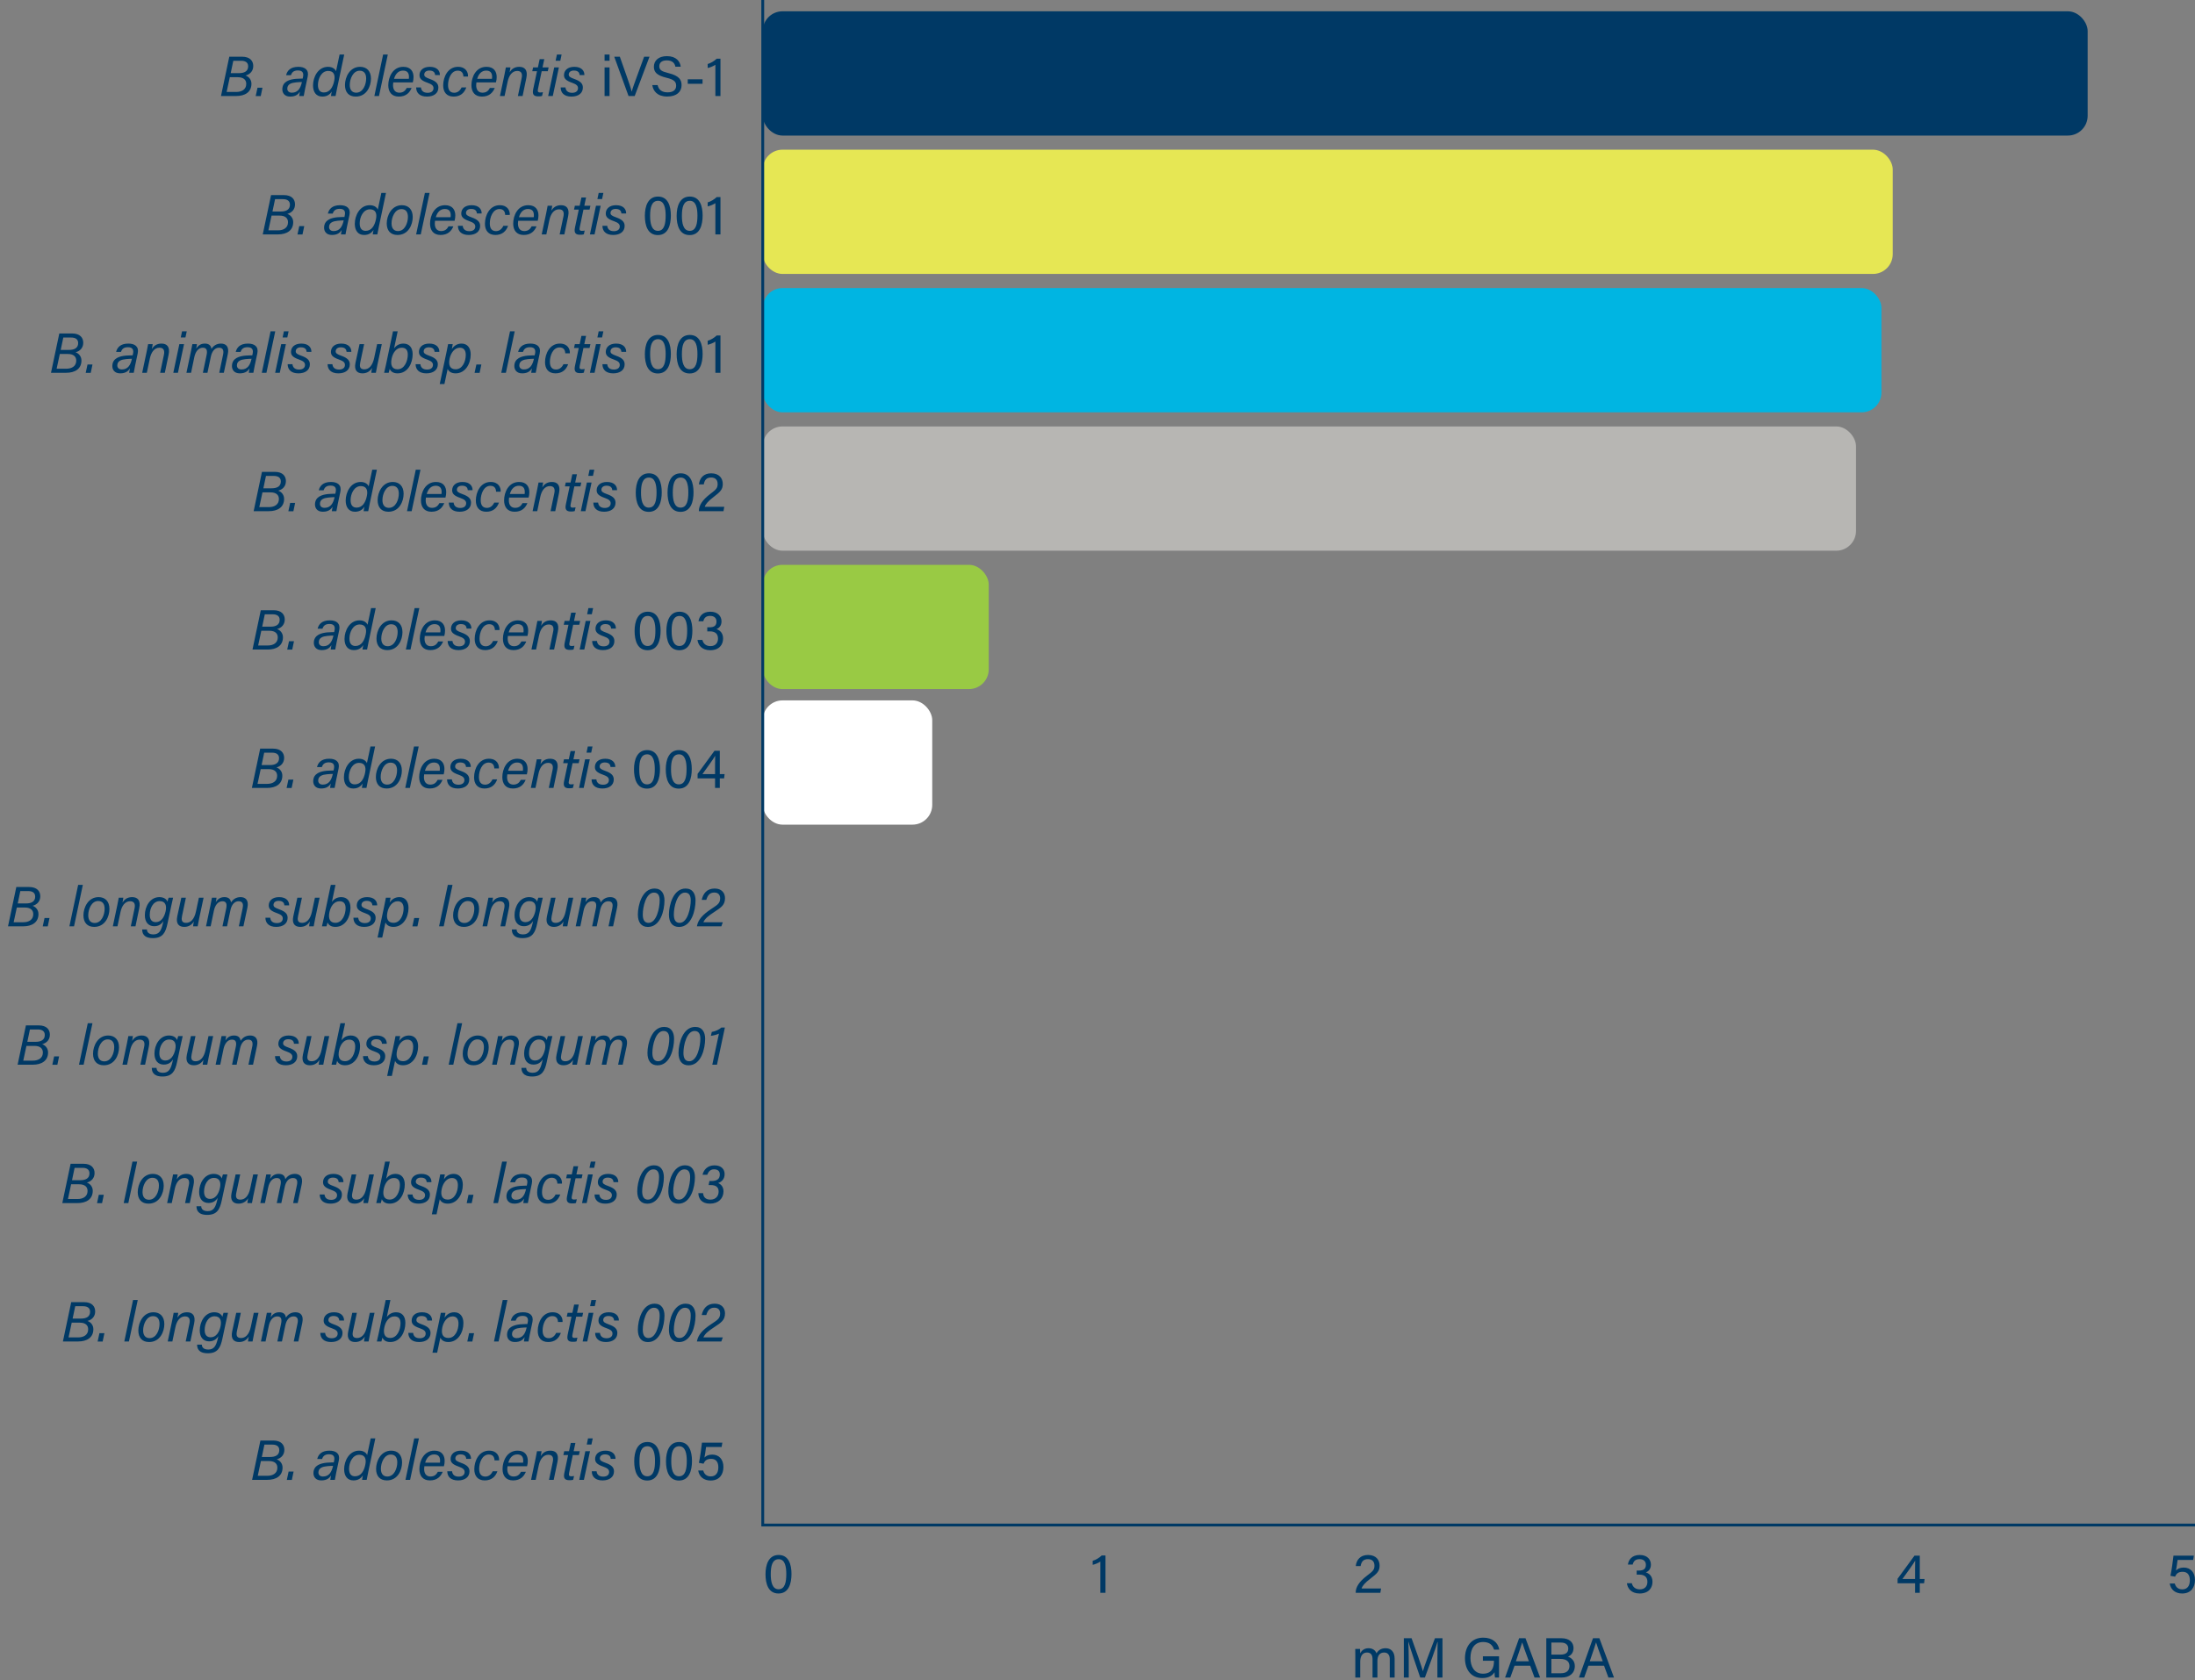 <svg width="777" height="595" viewBox="0 0 777 595" fill="none" xmlns="http://www.w3.org/2000/svg">
<rect x="0" y="0" width="777" height="595" fill="#808080" stroke="none"/>
<rect x="270" y="4" width="469" height="44" rx="7" fill="#003965"/>
<rect x="270" y="102" width="396" height="44" rx="7" fill="#00B5E2"/>
<rect x="270" y="200" width="80" height="44" rx="7" fill="#99CA44"/>
<rect x="270" y="151" width="387" height="44" rx="7" fill="#B7B6B3"/>
<rect x="270" y="53" width="400" height="44" rx="7" fill="#E6E754"/>
<rect x="270" y="248" width="60" height="44" rx="7" fill="white"/>
<path d="M270 0V540H777" stroke="#003965"/>
<path d="M78.226 34L81.166 20.08H85.706C88.546 20.08 89.646 21.62 89.646 23.36C89.646 25.12 88.566 26.3 86.926 26.74C88.006 27.1 89.006 28.14 89.006 29.66C89.006 32.64 86.686 34 83.606 34H78.226ZM81.346 27.34L80.226 32.56H83.646C85.566 32.56 87.166 31.68 87.166 29.72C87.186 28.32 86.266 27.34 84.166 27.34H81.346ZM81.666 25.9H84.586C86.486 25.9 87.846 25.24 87.846 23.48C87.846 22.02 86.746 21.52 85.366 21.52H82.586L81.666 25.9ZM92.295 34.02H90.515L91.155 31.06H92.915L92.295 34.02ZM108.919 27.14L107.999 31.48C107.819 32.34 107.579 33.6 107.519 34H105.899C105.939 33.62 106.039 33 106.159 32.44C105.659 33.26 104.799 34.2 102.719 34.2C100.679 34.2 99.939 32.86 99.939 31.64C99.939 28.76 102.639 28.12 104.679 27.92C105.739 27.84 106.619 27.84 107.139 27.82L107.279 27.14C107.459 26.18 107.399 24.94 105.459 24.94C103.739 24.94 103.279 25.84 102.979 26.62H101.279C101.639 25.1 102.759 23.66 105.599 23.66C107.919 23.66 109.439 24.72 108.919 27.14ZM106.839 29.2L106.879 29.04C106.339 29.06 105.659 29.06 104.799 29.16C103.159 29.32 101.699 29.78 101.699 31.4C101.699 32.16 102.199 32.82 103.319 32.82C105.539 32.82 106.399 31.1 106.839 29.2ZM120.206 19.32H121.846L119.346 31.18C119.146 32.12 118.946 33.08 118.786 34H117.166C117.186 33.7 117.306 33.04 117.446 32.4C116.766 33.46 115.766 34.2 114.086 34.2C111.906 34.2 110.806 32.56 110.806 30.26C110.806 27.28 112.586 23.66 116.126 23.66C117.826 23.66 118.726 24.58 118.946 25.24L120.206 19.32ZM116.146 25.12C113.786 25.12 112.546 27.86 112.546 30.1C112.546 31.9 113.326 32.74 114.666 32.74C116.766 32.74 117.866 30.84 118.306 28.6C118.746 26.48 118.106 25.12 116.146 25.12ZM127.475 23.66C129.795 23.66 131.315 25.16 131.315 27.84C131.315 30.52 129.815 34.2 125.915 34.2C123.455 34.2 122.115 32.64 122.115 30.12C122.115 27.3 123.815 23.66 127.475 23.66ZM127.315 25.04C124.975 25.04 123.815 27.94 123.815 30.1C123.815 31.8 124.615 32.82 126.095 32.82C128.535 32.82 129.615 29.92 129.615 27.78C129.615 26.08 128.875 25.04 127.315 25.04ZM134.158 34H132.518L135.618 19.32H137.278L134.158 34ZM146.126 29.18H139.206C139.166 29.58 139.126 29.8 139.126 30.14C139.126 31.86 139.946 32.82 141.366 32.82C142.846 32.82 143.526 32 143.986 31.14H145.706C145.046 32.72 143.806 34.2 141.166 34.2C138.626 34.2 137.446 32.52 137.446 30.18C137.446 27.32 139.006 23.66 142.766 23.66C145.486 23.66 146.386 25.44 146.386 27.28C146.386 27.92 146.306 28.5 146.126 29.18ZM139.486 27.92H144.706C144.766 27.66 144.766 27.42 144.766 27.18C144.766 25.8 144.126 25 142.666 25C141.126 25 140.006 26.06 139.486 27.92ZM147.315 30.96H149.015C149.115 32 149.755 32.86 151.375 32.86C152.735 32.86 153.455 32.18 153.455 31.22C153.455 30.28 152.775 29.82 151.335 29.3C149.155 28.54 148.495 27.78 148.495 26.6C148.495 25.02 149.695 23.66 152.155 23.66C154.775 23.66 155.755 25.14 155.715 26.58H154.035C153.975 25.88 153.635 24.98 151.995 24.98C150.935 24.98 150.175 25.5 150.175 26.42C150.175 27.12 150.755 27.46 152.195 27.98C154.315 28.74 155.175 29.6 155.175 31C155.175 33.02 153.555 34.2 151.135 34.2C148.555 34.2 147.315 32.86 147.315 30.96ZM163.4 30.96H165.06C164.38 32.9 162.96 34.2 160.56 34.2C158.08 34.2 156.88 32.58 156.88 30.24C156.88 27.18 158.58 23.66 162.12 23.66C164.98 23.66 165.78 25.72 165.66 27.1H164.04C164 25.96 163.5 25.02 162.02 25.02C159.66 25.02 158.6 27.92 158.6 30.12C158.6 32.04 159.46 32.84 160.8 32.84C161.96 32.84 162.84 32.14 163.4 30.96ZM175.56 29.18H168.64C168.6 29.58 168.56 29.8 168.56 30.14C168.56 31.86 169.38 32.82 170.8 32.82C172.28 32.82 172.96 32 173.42 31.14H175.14C174.48 32.72 173.24 34.2 170.6 34.2C168.06 34.2 166.88 32.52 166.88 30.18C166.88 27.32 168.44 23.66 172.2 23.66C174.92 23.66 175.82 25.44 175.82 27.28C175.82 27.92 175.74 28.5 175.56 29.18ZM168.92 27.92H174.14C174.2 27.66 174.2 27.42 174.2 27.18C174.2 25.8 173.56 25 172.1 25C170.56 25 169.44 26.06 168.92 27.92ZM176.971 34L178.571 26.44C178.751 25.56 178.911 24.7 179.071 23.86H180.691C180.671 24.18 180.451 25.32 180.391 25.58C180.971 24.66 181.931 23.66 183.791 23.66C185.731 23.66 186.931 24.78 186.311 27.66L184.991 34H183.331L184.651 27.7C184.991 26.18 184.631 25.12 183.091 25.12C181.211 25.12 180.131 26.86 179.691 28.92L178.611 34H176.971ZM188.409 25.22L188.709 23.86H190.409L191.029 20.94H192.669L192.049 23.86H194.209L193.909 25.22H191.749L190.469 31.36C190.269 32.28 190.309 32.74 191.189 32.74C191.489 32.74 191.889 32.72 192.189 32.64L191.889 33.96C191.429 34.12 190.929 34.12 190.489 34.12C188.889 34.12 188.389 33.36 188.729 31.66L190.089 25.22H188.409ZM194.041 34L196.181 23.86H197.841L195.681 34H194.041ZM196.681 21.5L197.141 19.32H198.801L198.341 21.5H196.681ZM198.467 30.96H200.167C200.267 32 200.907 32.86 202.527 32.86C203.887 32.86 204.607 32.18 204.607 31.22C204.607 30.28 203.927 29.82 202.487 29.3C200.307 28.54 199.647 27.78 199.647 26.6C199.647 25.02 200.847 23.66 203.307 23.66C205.927 23.66 206.907 25.14 206.867 26.58H205.187C205.127 25.88 204.787 24.98 203.147 24.98C202.087 24.98 201.327 25.5 201.327 26.42C201.327 27.12 201.907 27.46 203.347 27.98C205.467 28.74 206.327 29.6 206.327 31C206.327 33.02 204.707 34.2 202.287 34.2C199.707 34.2 198.467 32.86 198.467 30.96ZM214.008 34V23.86H215.768V34H214.008ZM215.768 21.5H214.008V19.32H215.768V21.5ZM224.674 34H222.494L217.434 20.08H219.414L221.854 27.02C222.574 29.06 223.294 31.12 223.594 32.4H223.634C223.934 31.26 224.714 29.1 225.454 27.08L228.014 20.08H229.914L224.674 34ZM230.906 30.12H232.786C233.166 31.8 234.306 32.7 236.326 32.7C238.486 32.7 239.346 31.68 239.346 30.36C239.346 28.96 238.666 28.18 235.886 27.52C232.606 26.72 231.466 25.6 231.466 23.64C231.466 21.56 232.986 19.88 236.086 19.88C239.406 19.88 240.766 21.8 240.966 23.62H239.086C238.826 22.4 238.066 21.38 236.026 21.38C234.326 21.38 233.386 22.14 233.386 23.46C233.386 24.76 234.166 25.28 236.606 25.88C240.566 26.84 241.266 28.38 241.266 30.18C241.266 32.42 239.606 34.18 236.206 34.18C232.706 34.18 231.206 32.26 230.906 30.12ZM243.453 28.08H248.693V29.68H243.453V28.08ZM255.035 34H253.235V22.94C252.595 23.4 251.255 23.94 250.515 24.08V22.66C251.535 22.38 252.815 21.64 253.715 20.78H255.035V34Z" fill="#003965"/>
<path d="M2.835 328L5.775 314.08H10.315C13.155 314.08 14.255 315.62 14.255 317.36C14.255 319.12 13.175 320.3 11.535 320.74C12.615 321.1 13.615 322.14 13.615 323.66C13.615 326.64 11.295 328 8.215 328H2.835ZM5.955 321.34L4.835 326.56H8.255C10.175 326.56 11.775 325.68 11.775 323.72C11.795 322.32 10.875 321.34 8.775 321.34H5.955ZM6.275 319.9H9.195C11.095 319.9 12.455 319.24 12.455 317.48C12.455 316.02 11.355 315.52 9.975 315.52H7.195L6.275 319.9ZM16.904 328.02H15.124L15.764 325.06H17.524L16.904 328.02ZM26.208 328H24.568L27.668 313.32H29.328L26.208 328ZM34.897 317.66C37.217 317.66 38.737 319.16 38.737 321.84C38.737 324.52 37.237 328.2 33.337 328.2C30.877 328.2 29.537 326.64 29.537 324.12C29.537 321.3 31.237 317.66 34.897 317.66ZM34.737 319.04C32.397 319.04 31.237 321.94 31.237 324.1C31.237 325.8 32.037 326.82 33.517 326.82C35.957 326.82 37.037 323.92 37.037 321.78C37.037 320.08 36.297 319.04 34.737 319.04ZM39.94 328L41.539 320.44C41.719 319.56 41.88 318.7 42.039 317.86H43.66C43.639 318.18 43.419 319.32 43.359 319.58C43.94 318.66 44.9 317.66 46.76 317.66C48.7 317.66 49.9 318.78 49.279 321.66L47.959 328H46.3L47.62 321.7C47.959 320.18 47.599 319.12 46.059 319.12C44.179 319.12 43.099 320.86 42.66 322.92L41.58 328H39.94ZM60.675 320.54L59.295 327C58.615 330.22 57.615 332.18 54.115 332.18C50.735 332.18 50.335 330.3 50.335 329.12H52.015C52.015 330.04 52.655 330.86 54.295 330.86C56.415 330.86 57.095 329.4 57.655 327.02L57.855 326.12C57.155 327.26 56.115 327.96 54.575 327.96C52.555 327.96 51.275 326.54 51.275 324.06C51.275 321.04 53.095 317.66 56.415 317.66C58.175 317.66 59.075 318.56 59.275 319.3C59.395 318.82 59.575 318.14 59.695 317.86H61.275C61.075 318.66 60.855 319.64 60.675 320.54ZM56.515 319.08C54.235 319.08 53.015 321.56 53.015 323.94C53.015 325.64 53.775 326.52 55.155 326.52C57.035 326.52 58.175 324.76 58.635 322.64C59.055 320.7 58.595 319.08 56.515 319.08ZM72.068 317.86L70.488 325.28C70.288 326.2 70.108 327.18 69.968 328H68.348C68.368 327.68 68.508 326.78 68.628 326.26C67.948 327.42 66.808 328.2 65.228 328.2C63.368 328.2 62.188 327.14 62.748 324.46L64.188 317.86H65.808L64.448 324.3C64.168 325.6 64.208 326.78 65.868 326.78C67.428 326.78 68.768 325.6 69.368 322.74L70.408 317.86H72.068ZM72.928 328L74.468 320.7C74.668 319.74 74.848 318.82 75.028 317.86H76.648C76.628 318.12 76.508 318.92 76.388 319.42C77.028 318.48 77.868 317.66 79.428 317.66C80.828 317.66 81.608 318.28 81.768 319.52C82.468 318.52 83.488 317.66 85.148 317.66C86.828 317.66 88.168 318.64 87.568 321.42L86.168 328H84.548L85.888 321.62C86.148 320.44 86.108 319.12 84.468 319.12C82.888 319.12 81.948 320.52 81.588 322.22L80.368 328H78.748L80.048 321.8C80.388 320.22 80.208 319.12 78.728 319.12C77.108 319.12 76.108 320.62 75.728 322.42L74.568 328H72.928ZM93.956 324.96H95.656C95.755 326 96.395 326.86 98.016 326.86C99.376 326.86 100.095 326.18 100.095 325.22C100.095 324.28 99.415 323.82 97.975 323.3C95.796 322.54 95.135 321.78 95.135 320.6C95.135 319.02 96.335 317.66 98.796 317.66C101.415 317.66 102.395 319.14 102.355 320.58H100.675C100.615 319.88 100.275 318.98 98.635 318.98C97.576 318.98 96.816 319.5 96.816 320.42C96.816 321.12 97.395 321.46 98.835 321.98C100.955 322.74 101.815 323.6 101.815 325C101.815 327.02 100.195 328.2 97.775 328.2C95.195 328.2 93.956 326.86 93.956 324.96ZM113.142 317.86L111.562 325.28C111.362 326.2 111.182 327.18 111.042 328H109.422C109.442 327.68 109.582 326.78 109.702 326.26C109.022 327.42 107.882 328.2 106.302 328.2C104.442 328.2 103.262 327.14 103.822 324.46L105.262 317.86H106.882L105.522 324.3C105.242 325.6 105.282 326.78 106.942 326.78C108.502 326.78 109.842 325.6 110.442 322.74L111.482 317.86H113.142ZM114.582 325.3L117.102 313.32H118.762L117.482 319.38C118.142 318.44 119.222 317.66 120.782 317.66C122.862 317.66 124.062 319.06 124.062 321.42C124.062 324.58 122.362 328.2 118.702 328.2C117.182 328.2 116.282 327.5 115.942 326.62C115.822 327.12 115.662 327.76 115.582 328H113.962C114.082 327.52 114.302 326.54 114.582 325.3ZM118.722 326.76C121.202 326.76 122.342 323.78 122.342 321.56C122.342 319.96 121.642 319.12 120.202 319.12C118.302 319.12 117.062 320.86 116.622 322.98C116.142 325.32 116.782 326.76 118.722 326.76ZM125.108 324.96H126.808C126.908 326 127.548 326.86 129.168 326.86C130.528 326.86 131.248 326.18 131.248 325.22C131.248 324.28 130.568 323.82 129.128 323.3C126.948 322.54 126.288 321.78 126.288 320.6C126.288 319.02 127.488 317.66 129.948 317.66C132.568 317.66 133.548 319.14 133.508 320.58H131.828C131.768 319.88 131.428 318.98 129.788 318.98C128.728 318.98 127.968 319.5 127.968 320.42C127.968 321.12 128.548 321.46 129.988 321.98C132.108 322.74 132.968 323.6 132.968 325C132.968 327.02 131.348 328.2 128.928 328.2C126.348 328.2 125.108 326.86 125.108 324.96ZM133.65 331.98L136.01 320.84C136.31 319.46 136.51 318.48 136.61 317.86H138.25C138.23 318.08 138.05 319 137.93 319.6C138.65 318.52 139.73 317.66 141.39 317.66C143.43 317.66 144.61 319.18 144.61 321.5C144.61 324.82 142.71 328.2 139.27 328.2C137.61 328.2 136.79 327.42 136.45 326.64L135.31 331.98H133.65ZM137.15 322.98C136.67 325.22 137.23 326.76 139.29 326.76C141.75 326.76 142.87 323.9 142.87 321.66C142.87 319.98 142.09 319.12 140.77 319.12C138.87 319.12 137.57 321 137.15 322.98ZM147.763 328.02H145.983L146.623 325.06H148.383L147.763 328.02ZM157.068 328H155.428L158.528 313.32H160.188L157.068 328ZM165.756 317.66C168.076 317.66 169.596 319.16 169.596 321.84C169.596 324.52 168.096 328.2 164.196 328.2C161.736 328.2 160.396 326.64 160.396 324.12C160.396 321.3 162.096 317.66 165.756 317.66ZM165.596 319.04C163.256 319.04 162.096 321.94 162.096 324.1C162.096 325.8 162.896 326.82 164.376 326.82C166.816 326.82 167.896 323.92 167.896 321.78C167.896 320.08 167.156 319.04 165.596 319.04ZM170.799 328L172.399 320.44C172.579 319.56 172.739 318.7 172.899 317.86H174.519C174.499 318.18 174.279 319.32 174.219 319.58C174.799 318.66 175.759 317.66 177.619 317.66C179.559 317.66 180.759 318.78 180.139 321.66L178.819 328H177.159L178.479 321.7C178.819 320.18 178.459 319.12 176.919 319.12C175.039 319.12 173.959 320.86 173.519 322.92L172.439 328H170.799ZM191.535 320.54L190.155 327C189.475 330.22 188.475 332.18 184.975 332.18C181.595 332.18 181.195 330.3 181.195 329.12H182.875C182.875 330.04 183.515 330.86 185.155 330.86C187.275 330.86 187.955 329.4 188.515 327.02L188.715 326.12C188.015 327.26 186.975 327.96 185.435 327.96C183.415 327.96 182.135 326.54 182.135 324.06C182.135 321.04 183.955 317.66 187.275 317.66C189.035 317.66 189.935 318.56 190.135 319.3C190.255 318.82 190.435 318.14 190.555 317.86H192.135C191.935 318.66 191.715 319.64 191.535 320.54ZM187.375 319.08C185.095 319.08 183.875 321.56 183.875 323.94C183.875 325.64 184.635 326.52 186.015 326.52C187.895 326.52 189.035 324.76 189.495 322.64C189.915 320.7 189.455 319.08 187.375 319.08ZM202.927 317.86L201.347 325.28C201.147 326.2 200.967 327.18 200.827 328H199.207C199.227 327.68 199.367 326.78 199.487 326.26C198.807 327.42 197.667 328.2 196.087 328.2C194.227 328.2 193.047 327.14 193.607 324.46L195.047 317.86H196.667L195.307 324.3C195.027 325.6 195.067 326.78 196.727 326.78C198.287 326.78 199.627 325.6 200.227 322.74L201.267 317.86H202.927ZM203.787 328L205.327 320.7C205.527 319.74 205.707 318.82 205.887 317.86H207.507C207.487 318.12 207.367 318.92 207.247 319.42C207.887 318.48 208.727 317.66 210.287 317.66C211.687 317.66 212.467 318.28 212.627 319.52C213.327 318.52 214.347 317.66 216.007 317.66C217.687 317.66 219.027 318.64 218.427 321.42L217.027 328H215.407L216.747 321.62C217.007 320.44 216.967 319.12 215.327 319.12C213.747 319.12 212.807 320.52 212.447 322.22L211.227 328H209.607L210.907 321.8C211.247 320.22 211.067 319.12 209.587 319.12C207.967 319.12 206.967 320.62 206.587 322.42L205.427 328H203.787ZM231.695 314.62C234.255 314.62 235.215 316.56 235.215 318.84C235.215 322.34 233.815 328.22 229.355 328.22C226.975 328.22 225.795 326.54 225.795 323.84C225.795 320.46 227.335 314.62 231.695 314.62ZM231.475 316.06C228.675 316.06 227.535 321.1 227.535 323.82C227.535 325.62 228.115 326.78 229.575 326.78C232.455 326.78 233.515 321.42 233.515 318.84C233.515 317.2 233.015 316.06 231.475 316.06ZM242.691 314.62C245.251 314.62 246.211 316.56 246.211 318.84C246.211 322.34 244.811 328.22 240.351 328.22C237.971 328.22 236.791 326.54 236.791 323.84C236.791 320.46 238.331 314.62 242.691 314.62ZM242.471 316.06C239.671 316.06 238.531 321.1 238.531 323.82C238.531 325.62 239.111 326.78 240.571 326.78C243.451 326.78 244.511 321.42 244.511 318.84C244.511 317.2 244.011 316.06 242.471 316.06ZM255.341 328H246.701L246.761 327.68C247.221 325.6 248.721 323.9 251.621 321.96C253.881 320.44 254.921 319.94 254.921 318.08C254.921 316.94 254.321 316.04 252.861 316.04C251.341 316.04 250.521 316.9 250.021 318.64H248.401C248.881 316.44 250.181 314.62 252.981 314.62C255.561 314.62 256.641 316.28 256.641 318.02C256.641 320.5 255.281 321.3 252.761 322.98C250.881 324.22 249.601 325.16 248.981 326.56H255.861L255.341 328Z" fill="#003965"/>
<path d="M6.234 377L9.174 363.08H13.714C16.554 363.08 17.654 364.62 17.654 366.36C17.654 368.12 16.574 369.3 14.934 369.74C16.014 370.1 17.014 371.14 17.014 372.66C17.014 375.64 14.694 377 11.614 377H6.234ZM9.354 370.34L8.234 375.56H11.654C13.574 375.56 15.174 374.68 15.174 372.72C15.194 371.32 14.274 370.34 12.174 370.34H9.354ZM9.674 368.9H12.594C14.494 368.9 15.854 368.24 15.854 366.48C15.854 365.02 14.754 364.52 13.374 364.52H10.594L9.674 368.9ZM20.302 377.02H18.523L19.163 374.06H20.922L20.302 377.02ZM29.607 377H27.967L31.067 362.32H32.727L29.607 377ZM38.295 366.66C40.615 366.66 42.135 368.16 42.135 370.84C42.135 373.52 40.635 377.2 36.735 377.2C34.275 377.2 32.935 375.64 32.935 373.12C32.935 370.3 34.635 366.66 38.295 366.66ZM38.135 368.04C35.795 368.04 34.635 370.94 34.635 373.1C34.635 374.8 35.435 375.82 36.915 375.82C39.355 375.82 40.435 372.92 40.435 370.78C40.435 369.08 39.695 368.04 38.135 368.04ZM43.338 377L44.938 369.44C45.118 368.56 45.278 367.7 45.438 366.86H47.058C47.038 367.18 46.818 368.32 46.758 368.58C47.338 367.66 48.298 366.66 50.158 366.66C52.098 366.66 53.298 367.78 52.678 370.66L51.358 377H49.698L51.018 370.7C51.358 369.18 50.998 368.12 49.458 368.12C47.578 368.12 46.498 369.86 46.058 371.92L44.978 377H43.338ZM64.074 369.54L62.694 376C62.014 379.22 61.014 381.18 57.514 381.18C54.134 381.18 53.734 379.3 53.734 378.12H55.414C55.414 379.04 56.054 379.86 57.694 379.86C59.814 379.86 60.494 378.4 61.054 376.02L61.254 375.12C60.554 376.26 59.514 376.96 57.974 376.96C55.954 376.96 54.674 375.54 54.674 373.06C54.674 370.04 56.494 366.66 59.814 366.66C61.574 366.66 62.474 367.56 62.674 368.3C62.794 367.82 62.974 367.14 63.094 366.86H64.674C64.474 367.66 64.254 368.64 64.074 369.54ZM59.914 368.08C57.634 368.08 56.414 370.56 56.414 372.94C56.414 374.64 57.174 375.52 58.554 375.52C60.434 375.52 61.574 373.76 62.034 371.64C62.454 369.7 61.994 368.08 59.914 368.08ZM75.466 366.86L73.886 374.28C73.686 375.2 73.506 376.18 73.366 377H71.746C71.766 376.68 71.906 375.78 72.026 375.26C71.346 376.42 70.206 377.2 68.626 377.2C66.766 377.2 65.586 376.14 66.146 373.46L67.586 366.86H69.206L67.846 373.3C67.566 374.6 67.606 375.78 69.266 375.78C70.826 375.78 72.166 374.6 72.766 371.74L73.806 366.86H75.466ZM76.326 377L77.866 369.7C78.066 368.74 78.246 367.82 78.426 366.86H80.046C80.026 367.12 79.906 367.92 79.786 368.42C80.426 367.48 81.266 366.66 82.826 366.66C84.226 366.66 85.006 367.28 85.166 368.52C85.866 367.52 86.886 366.66 88.546 366.66C90.226 366.66 91.566 367.64 90.966 370.42L89.566 377H87.946L89.286 370.62C89.546 369.44 89.506 368.12 87.866 368.12C86.286 368.12 85.346 369.52 84.986 371.22L83.766 377H82.146L83.446 370.8C83.786 369.22 83.606 368.12 82.126 368.12C80.506 368.12 79.506 369.62 79.126 371.42L77.966 377H76.326ZM97.354 373.96H99.054C99.154 375 99.794 375.86 101.414 375.86C102.774 375.86 103.494 375.18 103.494 374.22C103.494 373.28 102.814 372.82 101.374 372.3C99.194 371.54 98.534 370.78 98.534 369.6C98.534 368.02 99.734 366.66 102.194 366.66C104.814 366.66 105.794 368.14 105.754 369.58H104.074C104.014 368.88 103.674 367.98 102.034 367.98C100.974 367.98 100.214 368.5 100.214 369.42C100.214 370.12 100.794 370.46 102.234 370.98C104.354 371.74 105.214 372.6 105.214 374C105.214 376.02 103.594 377.2 101.174 377.2C98.594 377.2 97.354 375.86 97.354 373.96ZM116.541 366.86L114.961 374.28C114.761 375.2 114.581 376.18 114.441 377H112.821C112.841 376.68 112.981 375.78 113.101 375.26C112.421 376.42 111.281 377.2 109.701 377.2C107.841 377.2 106.661 376.14 107.221 373.46L108.661 366.86H110.281L108.921 373.3C108.641 374.6 108.681 375.78 110.341 375.78C111.901 375.78 113.241 374.6 113.841 371.74L114.881 366.86H116.541ZM117.98 374.3L120.5 362.32H122.16L120.88 368.38C121.54 367.44 122.62 366.66 124.18 366.66C126.26 366.66 127.46 368.06 127.46 370.42C127.46 373.58 125.76 377.2 122.1 377.2C120.58 377.2 119.68 376.5 119.34 375.62C119.22 376.12 119.06 376.76 118.98 377H117.36C117.48 376.52 117.7 375.54 117.98 374.3ZM122.12 375.76C124.6 375.76 125.74 372.78 125.74 370.56C125.74 368.96 125.04 368.12 123.6 368.12C121.7 368.12 120.46 369.86 120.02 371.98C119.54 374.32 120.18 375.76 122.12 375.76ZM128.506 373.96H130.206C130.306 375 130.946 375.86 132.566 375.86C133.926 375.86 134.646 375.18 134.646 374.22C134.646 373.28 133.966 372.82 132.526 372.3C130.346 371.54 129.686 370.78 129.686 369.6C129.686 368.02 130.886 366.66 133.346 366.66C135.966 366.66 136.946 368.14 136.906 369.58H135.226C135.166 368.88 134.826 367.98 133.186 367.98C132.126 367.98 131.366 368.5 131.366 369.42C131.366 370.12 131.946 370.46 133.386 370.98C135.506 371.74 136.366 372.6 136.366 374C136.366 376.02 134.746 377.2 132.326 377.2C129.746 377.2 128.506 375.86 128.506 373.96ZM137.048 380.98L139.408 369.84C139.708 368.46 139.908 367.48 140.008 366.86H141.648C141.628 367.08 141.448 368 141.328 368.6C142.048 367.52 143.128 366.66 144.788 366.66C146.828 366.66 148.008 368.18 148.008 370.5C148.008 373.82 146.108 377.2 142.668 377.2C141.008 377.2 140.188 376.42 139.848 375.64L138.708 380.98H137.048ZM140.548 371.98C140.068 374.22 140.628 375.76 142.688 375.76C145.148 375.76 146.268 372.9 146.268 370.66C146.268 368.98 145.488 368.12 144.168 368.12C142.268 368.12 140.968 370 140.548 371.98ZM151.162 377.02H149.382L150.022 374.06H151.782L151.162 377.02ZM160.466 377H158.826L161.926 362.32H163.586L160.466 377ZM169.155 366.66C171.475 366.66 172.995 368.16 172.995 370.84C172.995 373.52 171.495 377.2 167.595 377.2C165.135 377.2 163.795 375.64 163.795 373.12C163.795 370.3 165.495 366.66 169.155 366.66ZM168.995 368.04C166.655 368.04 165.495 370.94 165.495 373.1C165.495 374.8 166.295 375.82 167.775 375.82C170.215 375.82 171.295 372.92 171.295 370.78C171.295 369.08 170.555 368.04 168.995 368.04ZM174.197 377L175.797 369.44C175.977 368.56 176.137 367.7 176.297 366.86H177.917C177.897 367.18 177.677 368.32 177.617 368.58C178.197 367.66 179.157 366.66 181.017 366.66C182.957 366.66 184.157 367.78 183.537 370.66L182.217 377H180.557L181.877 370.7C182.217 369.18 181.857 368.12 180.317 368.12C178.437 368.12 177.357 369.86 176.917 371.92L175.837 377H174.197ZM194.933 369.54L193.553 376C192.873 379.22 191.873 381.18 188.373 381.18C184.993 381.18 184.593 379.3 184.593 378.12H186.273C186.273 379.04 186.913 379.86 188.553 379.86C190.673 379.86 191.353 378.4 191.913 376.02L192.113 375.12C191.413 376.26 190.373 376.96 188.833 376.96C186.813 376.96 185.533 375.54 185.533 373.06C185.533 370.04 187.353 366.66 190.673 366.66C192.433 366.66 193.333 367.56 193.533 368.3C193.653 367.82 193.833 367.14 193.953 366.86H195.533C195.333 367.66 195.113 368.64 194.933 369.54ZM190.773 368.08C188.493 368.08 187.273 370.56 187.273 372.94C187.273 374.64 188.033 375.52 189.413 375.52C191.293 375.52 192.433 373.76 192.893 371.64C193.313 369.7 192.853 368.08 190.773 368.08ZM206.326 366.86L204.746 374.28C204.546 375.2 204.366 376.18 204.226 377H202.606C202.626 376.68 202.766 375.78 202.886 375.26C202.206 376.42 201.066 377.2 199.486 377.2C197.626 377.2 196.446 376.14 197.006 373.46L198.446 366.86H200.066L198.706 373.3C198.426 374.6 198.466 375.78 200.126 375.78C201.686 375.78 203.026 374.6 203.626 371.74L204.666 366.86H206.326ZM207.186 377L208.726 369.7C208.926 368.74 209.106 367.82 209.286 366.86H210.906C210.886 367.12 210.766 367.92 210.646 368.42C211.286 367.48 212.126 366.66 213.686 366.66C215.086 366.66 215.866 367.28 216.026 368.52C216.726 367.52 217.746 366.66 219.406 366.66C221.086 366.66 222.426 367.64 221.826 370.42L220.426 377H218.806L220.146 370.62C220.406 369.44 220.366 368.12 218.726 368.12C217.146 368.12 216.206 369.52 215.846 371.22L214.626 377H213.006L214.306 370.8C214.646 369.22 214.466 368.12 212.986 368.12C211.366 368.12 210.366 369.62 209.986 371.42L208.826 377H207.186ZM235.093 363.62C237.653 363.62 238.613 365.56 238.613 367.84C238.613 371.34 237.213 377.22 232.753 377.22C230.373 377.22 229.193 375.54 229.193 372.84C229.193 369.46 230.733 363.62 235.093 363.62ZM234.873 365.06C232.073 365.06 230.933 370.1 230.933 372.82C230.933 374.62 231.513 375.78 232.973 375.78C235.853 375.78 236.913 370.42 236.913 367.84C236.913 366.2 236.413 365.06 234.873 365.06ZM246.089 363.62C248.649 363.62 249.609 365.56 249.609 367.84C249.609 371.34 248.209 377.22 243.749 377.22C241.369 377.22 240.189 375.54 240.189 372.84C240.189 369.46 241.729 363.62 246.089 363.62ZM245.869 365.06C243.069 365.06 241.929 370.1 241.929 372.82C241.929 374.62 242.509 375.78 243.969 375.78C246.849 375.78 247.909 370.42 247.909 367.84C247.909 366.2 247.409 365.06 245.869 365.06ZM253.801 377H252.141L254.501 366C253.821 366.36 252.301 366.72 251.641 366.78L251.961 365.4C253.361 365.18 254.701 364.46 255.361 363.84H256.601L253.801 377Z" fill="#003965"/>
<path d="M22.054 426L24.994 412.08H29.534C32.374 412.08 33.474 413.62 33.474 415.36C33.474 417.12 32.394 418.3 30.754 418.74C31.834 419.1 32.834 420.14 32.834 421.66C32.834 424.64 30.514 426 27.434 426H22.054ZM25.174 419.34L24.054 424.56H27.474C29.394 424.56 30.994 423.68 30.994 421.72C31.014 420.32 30.094 419.34 27.994 419.34H25.174ZM25.494 417.9H28.414C30.314 417.9 31.674 417.24 31.674 415.48C31.674 414.02 30.574 413.52 29.194 413.52H26.414L25.494 417.9ZM36.123 426.02H34.343L34.983 423.06H36.743L36.123 426.02ZM45.427 426H43.787L46.887 411.32H48.547L45.427 426ZM54.116 415.66C56.436 415.66 57.956 417.16 57.956 419.84C57.956 422.52 56.456 426.2 52.556 426.2C50.096 426.2 48.756 424.64 48.756 422.12C48.756 419.3 50.456 415.66 54.116 415.66ZM53.956 417.04C51.616 417.04 50.456 419.94 50.456 422.1C50.456 423.8 51.256 424.82 52.736 424.82C55.176 424.82 56.256 421.92 56.256 419.78C56.256 418.08 55.516 417.04 53.956 417.04ZM59.158 426L60.758 418.44C60.938 417.56 61.098 416.7 61.258 415.86H62.878C62.858 416.18 62.638 417.32 62.578 417.58C63.158 416.66 64.118 415.66 65.978 415.66C67.918 415.66 69.118 416.78 68.498 419.66L67.178 426H65.518L66.838 419.7C67.178 418.18 66.818 417.12 65.278 417.12C63.398 417.12 62.318 418.86 61.878 420.92L60.798 426H59.158ZM79.894 418.54L78.514 425C77.834 428.22 76.834 430.18 73.334 430.18C69.954 430.18 69.554 428.3 69.554 427.12H71.234C71.234 428.04 71.874 428.86 73.514 428.86C75.634 428.86 76.314 427.4 76.874 425.02L77.074 424.12C76.374 425.26 75.334 425.96 73.794 425.96C71.774 425.96 70.494 424.54 70.494 422.06C70.494 419.04 72.314 415.66 75.634 415.66C77.394 415.66 78.294 416.56 78.494 417.3C78.614 416.82 78.794 416.14 78.914 415.86H80.494C80.294 416.66 80.074 417.64 79.894 418.54ZM75.734 417.08C73.454 417.08 72.234 419.56 72.234 421.94C72.234 423.64 72.994 424.52 74.374 424.52C76.254 424.52 77.394 422.76 77.854 420.64C78.274 418.7 77.814 417.08 75.734 417.08ZM91.287 415.86L89.707 423.28C89.507 424.2 89.327 425.18 89.187 426H87.567C87.587 425.68 87.727 424.78 87.847 424.26C87.167 425.42 86.027 426.2 84.447 426.2C82.587 426.2 81.407 425.14 81.967 422.46L83.407 415.86H85.027L83.667 422.3C83.387 423.6 83.427 424.78 85.087 424.78C86.647 424.78 87.987 423.6 88.587 420.74L89.627 415.86H91.287ZM92.147 426L93.687 418.7C93.887 417.74 94.067 416.82 94.247 415.86H95.867C95.847 416.12 95.727 416.92 95.607 417.42C96.247 416.48 97.087 415.66 98.647 415.66C100.047 415.66 100.827 416.28 100.987 417.52C101.687 416.52 102.707 415.66 104.367 415.66C106.047 415.66 107.387 416.64 106.787 419.42L105.387 426H103.767L105.107 419.62C105.367 418.44 105.327 417.12 103.687 417.12C102.107 417.12 101.167 418.52 100.807 420.22L99.587 426H97.967L99.267 419.8C99.607 418.22 99.427 417.12 97.947 417.12C96.327 417.12 95.327 418.62 94.947 420.42L93.787 426H92.147ZM113.174 422.96H114.874C114.974 424 115.614 424.86 117.234 424.86C118.594 424.86 119.314 424.18 119.314 423.22C119.314 422.28 118.634 421.82 117.194 421.3C115.014 420.54 114.354 419.78 114.354 418.6C114.354 417.02 115.554 415.66 118.014 415.66C120.634 415.66 121.614 417.14 121.574 418.58H119.894C119.834 417.88 119.494 416.98 117.854 416.98C116.794 416.98 116.034 417.5 116.034 418.42C116.034 419.12 116.614 419.46 118.054 419.98C120.174 420.74 121.034 421.6 121.034 423C121.034 425.02 119.414 426.2 116.994 426.2C114.414 426.2 113.174 424.86 113.174 422.96ZM132.361 415.86L130.781 423.28C130.581 424.2 130.401 425.18 130.261 426H128.641C128.661 425.68 128.801 424.78 128.921 424.26C128.241 425.42 127.101 426.2 125.521 426.2C123.661 426.2 122.481 425.14 123.041 422.46L124.481 415.86H126.101L124.741 422.3C124.461 423.6 124.501 424.78 126.161 424.78C127.721 424.78 129.061 423.6 129.661 420.74L130.701 415.86H132.361ZM133.801 423.3L136.321 411.32H137.981L136.701 417.38C137.361 416.44 138.441 415.66 140.001 415.66C142.081 415.66 143.281 417.06 143.281 419.42C143.281 422.58 141.581 426.2 137.921 426.2C136.401 426.2 135.501 425.5 135.161 424.62C135.041 425.12 134.881 425.76 134.801 426H133.181C133.301 425.52 133.521 424.54 133.801 423.3ZM137.941 424.76C140.421 424.76 141.561 421.78 141.561 419.56C141.561 417.96 140.861 417.12 139.421 417.12C137.521 417.12 136.281 418.86 135.841 420.98C135.361 423.32 136.001 424.76 137.941 424.76ZM144.327 422.96H146.027C146.127 424 146.767 424.86 148.387 424.86C149.747 424.86 150.467 424.18 150.467 423.22C150.467 422.28 149.787 421.82 148.347 421.3C146.167 420.54 145.507 419.78 145.507 418.6C145.507 417.02 146.707 415.66 149.167 415.66C151.787 415.66 152.767 417.14 152.727 418.58H151.047C150.987 417.88 150.647 416.98 149.007 416.98C147.947 416.98 147.187 417.5 147.187 418.42C147.187 419.12 147.767 419.46 149.207 419.98C151.327 420.74 152.187 421.6 152.187 423C152.187 425.02 150.567 426.2 148.147 426.2C145.567 426.2 144.327 424.86 144.327 422.96ZM152.869 429.98L155.229 418.84C155.529 417.46 155.729 416.48 155.829 415.86H157.469C157.449 416.08 157.269 417 157.149 417.6C157.869 416.52 158.949 415.66 160.609 415.66C162.649 415.66 163.829 417.18 163.829 419.5C163.829 422.82 161.929 426.2 158.489 426.2C156.829 426.2 156.009 425.42 155.669 424.64L154.529 429.98H152.869ZM156.369 420.98C155.889 423.22 156.449 424.76 158.509 424.76C160.969 424.76 162.089 421.9 162.089 419.66C162.089 417.98 161.309 417.12 159.989 417.12C158.089 417.12 156.789 419 156.369 420.98ZM166.982 426.02H165.202L165.842 423.06H167.602L166.982 426.02ZM176.287 426H174.647L177.747 411.32H179.407L176.287 426ZM188.255 419.14L187.335 423.48C187.155 424.34 186.915 425.6 186.855 426H185.235C185.275 425.62 185.375 425 185.495 424.44C184.995 425.26 184.135 426.2 182.055 426.2C180.015 426.2 179.275 424.86 179.275 423.64C179.275 420.76 181.975 420.12 184.015 419.92C185.075 419.84 185.955 419.84 186.475 419.82L186.615 419.14C186.795 418.18 186.735 416.94 184.795 416.94C183.075 416.94 182.615 417.84 182.315 418.62H180.615C180.975 417.1 182.095 415.66 184.935 415.66C187.255 415.66 188.775 416.72 188.255 419.14ZM186.175 421.2L186.215 421.04C185.675 421.06 184.995 421.06 184.135 421.16C182.495 421.32 181.035 421.78 181.035 423.4C181.035 424.16 181.535 424.82 182.655 424.82C184.875 424.82 185.735 423.1 186.175 421.2ZM196.662 422.96H198.322C197.642 424.9 196.222 426.2 193.822 426.2C191.342 426.2 190.142 424.58 190.142 422.24C190.142 419.18 191.842 415.66 195.382 415.66C198.242 415.66 199.042 417.72 198.922 419.1H197.302C197.262 417.96 196.762 417.02 195.282 417.02C192.922 417.02 191.862 419.92 191.862 422.12C191.862 424.04 192.722 424.84 194.062 424.84C195.222 424.84 196.102 424.14 196.662 422.96ZM200.401 417.22L200.701 415.86H202.401L203.021 412.94H204.661L204.041 415.86H206.201L205.901 417.22H203.741L202.461 423.36C202.261 424.28 202.301 424.74 203.181 424.74C203.481 424.74 203.881 424.72 204.181 424.64L203.881 425.96C203.421 426.12 202.921 426.12 202.481 426.12C200.881 426.12 200.381 425.36 200.721 423.66L202.081 417.22H200.401ZM206.033 426L208.173 415.86H209.833L207.673 426H206.033ZM208.673 413.5L209.133 411.32H210.793L210.333 413.5H208.673ZM210.459 422.96H212.159C212.259 424 212.899 424.86 214.519 424.86C215.879 424.86 216.599 424.18 216.599 423.22C216.599 422.28 215.919 421.82 214.479 421.3C212.299 420.54 211.639 419.78 211.639 418.6C211.639 417.02 212.839 415.66 215.299 415.66C217.919 415.66 218.899 417.14 218.859 418.58H217.179C217.119 417.88 216.779 416.98 215.139 416.98C214.079 416.98 213.319 417.5 213.319 418.42C213.319 419.12 213.899 419.46 215.339 419.98C217.459 420.74 218.319 421.6 218.319 423C218.319 425.02 216.699 426.2 214.279 426.2C211.699 426.2 210.459 424.86 210.459 422.96ZM231.48 412.62C234.04 412.62 235 414.56 235 416.84C235 420.34 233.6 426.22 229.14 426.22C226.76 426.22 225.58 424.54 225.58 421.84C225.58 418.46 227.12 412.62 231.48 412.62ZM231.26 414.06C228.46 414.06 227.32 419.1 227.32 421.82C227.32 423.62 227.9 424.78 229.36 424.78C232.24 424.78 233.3 419.42 233.3 416.84C233.3 415.2 232.8 414.06 231.26 414.06ZM242.476 412.62C245.036 412.62 245.996 414.56 245.996 416.84C245.996 420.34 244.596 426.22 240.136 426.22C237.756 426.22 236.576 424.54 236.576 421.84C236.576 418.46 238.116 412.62 242.476 412.62ZM242.256 414.06C239.456 414.06 238.316 419.1 238.316 421.82C238.316 423.62 238.896 424.78 240.356 424.78C243.236 424.78 244.296 419.42 244.296 416.84C244.296 415.2 243.796 414.06 242.256 414.06ZM250.345 415.98H248.685C249.065 414.4 250.245 412.64 252.925 412.64C255.425 412.64 256.505 414.1 256.505 415.72C256.505 417.44 255.525 418.46 254.245 418.88V418.92C255.125 419.3 256.105 420.14 256.105 421.84C256.105 424.32 254.345 426.2 251.305 426.2C248.385 426.2 247.245 424.44 247.205 422.48H248.885C248.965 423.64 249.585 424.78 251.465 424.78C253.425 424.78 254.385 423.44 254.385 421.92C254.385 420.4 253.445 419.62 251.645 419.62H250.845L251.125 418.18H251.845C253.705 418.18 254.805 417.54 254.805 415.86C254.805 414.72 254.105 414.04 252.765 414.04C251.425 414.04 250.745 414.92 250.345 415.98Z" fill="#003965"/>
<path d="M22.269 475L25.209 461.08H29.749C32.589 461.08 33.689 462.62 33.689 464.36C33.689 466.12 32.609 467.3 30.969 467.74C32.049 468.1 33.049 469.14 33.049 470.66C33.049 473.64 30.729 475 27.649 475H22.269ZM25.389 468.34L24.269 473.56H27.689C29.609 473.56 31.209 472.68 31.209 470.72C31.229 469.32 30.309 468.34 28.209 468.34H25.389ZM25.709 466.9H28.629C30.529 466.9 31.889 466.24 31.889 464.48C31.889 463.02 30.789 462.52 29.409 462.52H26.629L25.709 466.9ZM36.338 475.02H34.558L35.198 472.06H36.958L36.338 475.02ZM45.642 475H44.002L47.102 460.32H48.762L45.642 475ZM54.331 464.66C56.651 464.66 58.17 466.16 58.17 468.84C58.17 471.52 56.67 475.2 52.77 475.2C50.31 475.2 48.971 473.64 48.971 471.12C48.971 468.3 50.67 464.66 54.331 464.66ZM54.17 466.04C51.831 466.04 50.67 468.94 50.67 471.1C50.67 472.8 51.471 473.82 52.95 473.82C55.391 473.82 56.471 470.92 56.471 468.78C56.471 467.08 55.73 466.04 54.17 466.04ZM59.373 475L60.973 467.44C61.153 466.56 61.313 465.7 61.473 464.86H63.093C63.073 465.18 62.853 466.32 62.793 466.58C63.373 465.66 64.333 464.66 66.193 464.66C68.133 464.66 69.333 465.78 68.713 468.66L67.393 475H65.733L67.053 468.7C67.393 467.18 67.033 466.12 65.493 466.12C63.613 466.12 62.533 467.86 62.093 469.92L61.013 475H59.373ZM80.109 467.54L78.729 474C78.049 477.22 77.049 479.18 73.549 479.18C70.169 479.18 69.769 477.3 69.769 476.12H71.449C71.449 477.04 72.089 477.86 73.729 477.86C75.849 477.86 76.529 476.4 77.089 474.02L77.289 473.12C76.589 474.26 75.549 474.96 74.009 474.96C71.989 474.96 70.709 473.54 70.709 471.06C70.709 468.04 72.529 464.66 75.849 464.66C77.609 464.66 78.509 465.56 78.709 466.3C78.829 465.82 79.009 465.14 79.129 464.86H80.709C80.509 465.66 80.289 466.64 80.109 467.54ZM75.949 466.08C73.669 466.08 72.449 468.56 72.449 470.94C72.449 472.64 73.209 473.52 74.589 473.52C76.469 473.52 77.609 471.76 78.069 469.64C78.489 467.7 78.029 466.08 75.949 466.08ZM91.502 464.86L89.922 472.28C89.722 473.2 89.542 474.18 89.402 475H87.782C87.802 474.68 87.942 473.78 88.062 473.26C87.382 474.42 86.242 475.2 84.662 475.2C82.802 475.2 81.622 474.14 82.182 471.46L83.622 464.86H85.242L83.882 471.3C83.602 472.6 83.642 473.78 85.302 473.78C86.862 473.78 88.202 472.6 88.802 469.74L89.842 464.86H91.502ZM92.361 475L93.901 467.7C94.101 466.74 94.281 465.82 94.461 464.86H96.081C96.061 465.12 95.941 465.92 95.821 466.42C96.461 465.48 97.301 464.66 98.861 464.66C100.261 464.66 101.041 465.28 101.201 466.52C101.901 465.52 102.921 464.66 104.581 464.66C106.261 464.66 107.601 465.64 107.001 468.42L105.601 475H103.981L105.321 468.62C105.581 467.44 105.541 466.12 103.901 466.12C102.321 466.12 101.381 467.52 101.021 469.22L99.801 475H98.181L99.481 468.8C99.821 467.22 99.641 466.12 98.161 466.12C96.541 466.12 95.541 467.62 95.161 469.42L94.001 475H92.361ZM113.389 471.96H115.089C115.189 473 115.829 473.86 117.449 473.86C118.809 473.86 119.529 473.18 119.529 472.22C119.529 471.28 118.849 470.82 117.409 470.3C115.229 469.54 114.569 468.78 114.569 467.6C114.569 466.02 115.769 464.66 118.229 464.66C120.849 464.66 121.829 466.14 121.789 467.58H120.109C120.049 466.88 119.709 465.98 118.069 465.98C117.009 465.98 116.249 466.5 116.249 467.42C116.249 468.12 116.829 468.46 118.269 468.98C120.389 469.74 121.249 470.6 121.249 472C121.249 474.02 119.629 475.2 117.209 475.2C114.629 475.2 113.389 473.86 113.389 471.96ZM132.576 464.86L130.996 472.28C130.796 473.2 130.616 474.18 130.476 475H128.856C128.876 474.68 129.016 473.78 129.136 473.26C128.456 474.42 127.316 475.2 125.736 475.2C123.876 475.2 122.696 474.14 123.256 471.46L124.696 464.86H126.316L124.956 471.3C124.676 472.6 124.716 473.78 126.376 473.78C127.936 473.78 129.276 472.6 129.876 469.74L130.916 464.86H132.576ZM134.016 472.3L136.536 460.32H138.196L136.916 466.38C137.576 465.44 138.656 464.66 140.216 464.66C142.296 464.66 143.496 466.06 143.496 468.42C143.496 471.58 141.796 475.2 138.136 475.2C136.616 475.2 135.716 474.5 135.376 473.62C135.256 474.12 135.096 474.76 135.016 475H133.396C133.516 474.52 133.736 473.54 134.016 472.3ZM138.156 473.76C140.636 473.76 141.776 470.78 141.776 468.56C141.776 466.96 141.076 466.12 139.636 466.12C137.736 466.12 136.496 467.86 136.056 469.98C135.576 472.32 136.216 473.76 138.156 473.76ZM144.541 471.96H146.241C146.341 473 146.981 473.86 148.601 473.86C149.961 473.86 150.681 473.18 150.681 472.22C150.681 471.28 150.001 470.82 148.561 470.3C146.381 469.54 145.721 468.78 145.721 467.6C145.721 466.02 146.921 464.66 149.381 464.66C152.001 464.66 152.981 466.14 152.941 467.58H151.261C151.201 466.88 150.861 465.98 149.221 465.98C148.161 465.98 147.401 466.5 147.401 467.42C147.401 468.12 147.981 468.46 149.421 468.98C151.541 469.74 152.401 470.6 152.401 472C152.401 474.02 150.781 475.2 148.361 475.2C145.781 475.2 144.541 473.86 144.541 471.96ZM153.083 478.98L155.443 467.84C155.743 466.46 155.943 465.48 156.043 464.86H157.683C157.663 465.08 157.483 466 157.363 466.6C158.083 465.52 159.163 464.66 160.823 464.66C162.863 464.66 164.043 466.18 164.043 468.5C164.043 471.82 162.143 475.2 158.703 475.2C157.043 475.2 156.223 474.42 155.883 473.64L154.743 478.98H153.083ZM156.583 469.98C156.103 472.22 156.663 473.76 158.723 473.76C161.183 473.76 162.303 470.9 162.303 468.66C162.303 466.98 161.523 466.12 160.203 466.12C158.303 466.12 157.003 468 156.583 469.98ZM167.197 475.02H165.417L166.057 472.06H167.817L167.197 475.02ZM176.501 475H174.861L177.961 460.32H179.621L176.501 475ZM188.47 468.14L187.55 472.48C187.37 473.34 187.13 474.6 187.07 475H185.45C185.49 474.62 185.59 474 185.71 473.44C185.21 474.26 184.35 475.2 182.27 475.2C180.23 475.2 179.49 473.86 179.49 472.64C179.49 469.76 182.19 469.12 184.23 468.92C185.29 468.84 186.17 468.84 186.69 468.82L186.83 468.14C187.01 467.18 186.95 465.94 185.01 465.94C183.29 465.94 182.83 466.84 182.53 467.62H180.83C181.19 466.1 182.31 464.66 185.15 464.66C187.47 464.66 188.99 465.72 188.47 468.14ZM186.39 470.2L186.43 470.04C185.89 470.06 185.21 470.06 184.35 470.16C182.71 470.32 181.25 470.78 181.25 472.4C181.25 473.16 181.75 473.82 182.87 473.82C185.09 473.82 185.95 472.1 186.39 470.2ZM196.877 471.96H198.537C197.857 473.9 196.437 475.2 194.037 475.2C191.557 475.2 190.357 473.58 190.357 471.24C190.357 468.18 192.057 464.66 195.597 464.66C198.457 464.66 199.257 466.72 199.137 468.1H197.517C197.477 466.96 196.977 466.02 195.497 466.02C193.137 466.02 192.077 468.92 192.077 471.12C192.077 473.04 192.937 473.84 194.277 473.84C195.437 473.84 196.317 473.14 196.877 471.96ZM200.616 466.22L200.916 464.86H202.616L203.236 461.94H204.876L204.256 464.86H206.416L206.116 466.22H203.956L202.676 472.36C202.476 473.28 202.516 473.74 203.396 473.74C203.696 473.74 204.096 473.72 204.396 473.64L204.096 474.96C203.636 475.12 203.136 475.12 202.696 475.12C201.096 475.12 200.596 474.36 200.936 472.66L202.296 466.22H200.616ZM206.248 475L208.388 464.86H210.048L207.888 475H206.248ZM208.888 462.5L209.348 460.32H211.008L210.548 462.5H208.888ZM210.674 471.96H212.374C212.474 473 213.114 473.86 214.734 473.86C216.094 473.86 216.814 473.18 216.814 472.22C216.814 471.28 216.134 470.82 214.694 470.3C212.514 469.54 211.854 468.78 211.854 467.6C211.854 466.02 213.054 464.66 215.514 464.66C218.134 464.66 219.114 466.14 219.074 467.58H217.394C217.334 466.88 216.994 465.98 215.354 465.98C214.294 465.98 213.534 466.5 213.534 467.42C213.534 468.12 214.114 468.46 215.554 468.98C217.674 469.74 218.534 470.6 218.534 472C218.534 474.02 216.914 475.2 214.494 475.2C211.914 475.2 210.674 473.86 210.674 471.96ZM231.695 461.62C234.255 461.62 235.215 463.56 235.215 465.84C235.215 469.34 233.815 475.22 229.355 475.22C226.975 475.22 225.795 473.54 225.795 470.84C225.795 467.46 227.335 461.62 231.695 461.62ZM231.475 463.06C228.675 463.06 227.535 468.1 227.535 470.82C227.535 472.62 228.115 473.78 229.575 473.78C232.455 473.78 233.515 468.42 233.515 465.84C233.515 464.2 233.015 463.06 231.475 463.06ZM242.691 461.62C245.251 461.62 246.211 463.56 246.211 465.84C246.211 469.34 244.811 475.22 240.351 475.22C237.971 475.22 236.791 473.54 236.791 470.84C236.791 467.46 238.331 461.62 242.691 461.62ZM242.471 463.06C239.671 463.06 238.531 468.1 238.531 470.82C238.531 472.62 239.111 473.78 240.571 473.78C243.451 473.78 244.511 468.42 244.511 465.84C244.511 464.2 244.011 463.06 242.471 463.06ZM255.341 475H246.701L246.761 474.68C247.221 472.6 248.721 470.9 251.621 468.96C253.881 467.44 254.921 466.94 254.921 465.08C254.921 463.94 254.321 463.04 252.861 463.04C251.341 463.04 250.521 463.9 250.021 465.64H248.401C248.881 463.44 250.181 461.62 252.981 461.62C255.561 461.62 256.641 463.28 256.641 465.02C256.641 467.5 255.281 468.3 252.761 469.98C250.881 471.22 249.601 472.16 248.981 473.56H255.861L255.341 475Z" fill="#003965"/>
<path d="M93.011 83L95.951 69.08H100.491C103.331 69.08 104.431 70.62 104.431 72.36C104.431 74.12 103.351 75.3 101.711 75.74C102.791 76.1 103.791 77.14 103.791 78.66C103.791 81.64 101.471 83 98.391 83H93.011ZM96.131 76.34L95.011 81.56H98.431C100.351 81.56 101.951 80.68 101.951 78.72C101.971 77.32 101.051 76.34 98.951 76.34H96.131ZM96.451 74.9H99.371C101.271 74.9 102.631 74.24 102.631 72.48C102.631 71.02 101.531 70.52 100.151 70.52H97.371L96.451 74.9ZM107.08 83.02H105.3L105.94 80.06H107.7L107.08 83.02ZM123.704 76.14L122.784 80.48C122.604 81.34 122.364 82.6 122.304 83H120.684C120.724 82.62 120.824 82 120.944 81.44C120.444 82.26 119.584 83.2 117.504 83.2C115.464 83.2 114.724 81.86 114.724 80.64C114.724 77.76 117.424 77.12 119.464 76.92C120.524 76.84 121.404 76.84 121.924 76.82L122.064 76.14C122.244 75.18 122.184 73.94 120.244 73.94C118.524 73.94 118.064 74.84 117.764 75.62H116.064C116.424 74.1 117.544 72.66 120.384 72.66C122.704 72.66 124.224 73.72 123.704 76.14ZM121.624 78.2L121.664 78.04C121.124 78.06 120.444 78.06 119.584 78.16C117.944 78.32 116.484 78.78 116.484 80.4C116.484 81.16 116.984 81.82 118.104 81.82C120.324 81.82 121.184 80.1 121.624 78.2ZM134.991 68.32H136.631L134.131 80.18C133.931 81.12 133.731 82.08 133.571 83H131.951C131.971 82.7 132.091 82.04 132.231 81.4C131.551 82.46 130.551 83.2 128.871 83.2C126.691 83.2 125.591 81.56 125.591 79.26C125.591 76.28 127.371 72.66 130.911 72.66C132.611 72.66 133.511 73.58 133.731 74.24L134.991 68.32ZM130.931 74.12C128.571 74.12 127.331 76.86 127.331 79.1C127.331 80.9 128.111 81.74 129.451 81.74C131.551 81.74 132.651 79.84 133.091 77.6C133.531 75.48 132.891 74.12 130.931 74.12ZM142.26 72.66C144.58 72.66 146.1 74.16 146.1 76.84C146.1 79.52 144.6 83.2 140.7 83.2C138.24 83.2 136.9 81.64 136.9 79.12C136.9 76.3 138.6 72.66 142.26 72.66ZM142.1 74.04C139.76 74.04 138.6 76.94 138.6 79.1C138.6 80.8 139.4 81.82 140.88 81.82C143.32 81.82 144.4 78.92 144.4 76.78C144.4 75.08 143.66 74.04 142.1 74.04ZM148.943 83H147.303L150.403 68.32H152.063L148.943 83ZM160.911 78.18H153.991C153.951 78.58 153.911 78.8 153.911 79.14C153.911 80.86 154.731 81.82 156.151 81.82C157.631 81.82 158.311 81 158.771 80.14H160.491C159.831 81.72 158.591 83.2 155.951 83.2C153.411 83.2 152.231 81.52 152.231 79.18C152.231 76.32 153.791 72.66 157.551 72.66C160.271 72.66 161.171 74.44 161.171 76.28C161.171 76.92 161.091 77.5 160.911 78.18ZM154.271 76.92H159.491C159.551 76.66 159.551 76.42 159.551 76.18C159.551 74.8 158.911 74 157.451 74C155.911 74 154.791 75.06 154.271 76.92ZM162.1 79.96H163.8C163.9 81 164.54 81.86 166.16 81.86C167.52 81.86 168.24 81.18 168.24 80.22C168.24 79.28 167.56 78.82 166.12 78.3C163.94 77.54 163.28 76.78 163.28 75.6C163.28 74.02 164.48 72.66 166.94 72.66C169.56 72.66 170.54 74.14 170.5 75.58H168.82C168.76 74.88 168.42 73.98 166.78 73.98C165.72 73.98 164.96 74.5 164.96 75.42C164.96 76.12 165.54 76.46 166.98 76.98C169.1 77.74 169.96 78.6 169.96 80C169.96 82.02 168.34 83.2 165.92 83.2C163.34 83.2 162.1 81.86 162.1 79.96ZM178.185 79.96H179.845C179.165 81.9 177.745 83.2 175.345 83.2C172.865 83.2 171.665 81.58 171.665 79.24C171.665 76.18 173.365 72.66 176.905 72.66C179.765 72.66 180.565 74.72 180.445 76.1H178.825C178.785 74.96 178.285 74.02 176.805 74.02C174.445 74.02 173.385 76.92 173.385 79.12C173.385 81.04 174.245 81.84 175.585 81.84C176.745 81.84 177.625 81.14 178.185 79.96ZM190.345 78.18H183.425C183.385 78.58 183.345 78.8 183.345 79.14C183.345 80.86 184.165 81.82 185.585 81.82C187.065 81.82 187.745 81 188.205 80.14H189.925C189.265 81.72 188.025 83.2 185.385 83.2C182.845 83.2 181.665 81.52 181.665 79.18C181.665 76.32 183.225 72.66 186.985 72.66C189.705 72.66 190.605 74.44 190.605 76.28C190.605 76.92 190.525 77.5 190.345 78.18ZM183.705 76.92H188.925C188.985 76.66 188.985 76.42 188.985 76.18C188.985 74.8 188.345 74 186.885 74C185.345 74 184.225 75.06 183.705 76.92ZM191.756 83L193.356 75.44C193.536 74.56 193.696 73.7 193.856 72.86H195.476C195.456 73.18 195.236 74.32 195.176 74.58C195.756 73.66 196.716 72.66 198.576 72.66C200.516 72.66 201.716 73.78 201.096 76.66L199.776 83H198.116L199.436 76.7C199.776 75.18 199.416 74.12 197.876 74.12C195.996 74.12 194.916 75.86 194.476 77.92L193.396 83H191.756ZM203.194 74.22L203.494 72.86H205.194L205.814 69.94H207.454L206.834 72.86H208.994L208.694 74.22H206.534L205.254 80.36C205.054 81.28 205.094 81.74 205.974 81.74C206.274 81.74 206.674 81.72 206.974 81.64L206.674 82.96C206.214 83.12 205.714 83.12 205.274 83.12C203.674 83.12 203.174 82.36 203.514 80.66L204.874 74.22H203.194ZM208.826 83L210.966 72.86H212.626L210.466 83H208.826ZM211.466 70.5L211.926 68.32H213.586L213.126 70.5H211.466ZM213.252 79.96H214.952C215.052 81 215.692 81.86 217.312 81.86C218.672 81.86 219.392 81.18 219.392 80.22C219.392 79.28 218.712 78.82 217.272 78.3C215.092 77.54 214.432 76.78 214.432 75.6C214.432 74.02 215.632 72.66 218.092 72.66C220.712 72.66 221.692 74.14 221.652 75.58H219.972C219.912 74.88 219.572 73.98 217.932 73.98C216.872 73.98 216.112 74.5 216.112 75.42C216.112 76.12 216.692 76.46 218.132 76.98C220.252 77.74 221.112 78.6 221.112 80C221.112 82.02 219.492 83.2 217.072 83.2C214.492 83.2 213.252 81.86 213.252 79.96ZM232.933 69.6C236.473 69.6 237.473 72.96 237.473 76.32C237.473 79.58 236.553 83.24 232.873 83.24C229.273 83.24 228.273 79.82 228.273 76.42C228.273 73.04 229.373 69.6 232.933 69.6ZM232.953 71.1C230.653 71.1 230.133 73.52 230.133 76.42C230.133 78.92 230.573 81.74 232.893 81.74C235.213 81.74 235.633 79.06 235.633 76.34C235.633 73.8 235.193 71.1 232.953 71.1ZM244.183 69.6C247.723 69.6 248.723 72.96 248.723 76.32C248.723 79.58 247.803 83.24 244.123 83.24C240.523 83.24 239.523 79.82 239.523 76.42C239.523 73.04 240.623 69.6 244.183 69.6ZM244.203 71.1C241.903 71.1 241.383 73.52 241.383 76.42C241.383 78.92 241.823 81.74 244.143 81.74C246.463 81.74 246.883 79.06 246.883 76.34C246.883 73.8 246.443 71.1 244.203 71.1ZM255.035 83H253.235V71.94C252.595 72.4 251.255 72.94 250.515 73.08V71.66C251.535 71.38 252.815 70.64 253.715 69.78H255.035V83Z" fill="#003965"/>
<path d="M89.788 181L92.728 167.08H97.268C100.108 167.08 101.208 168.62 101.208 170.36C101.208 172.12 100.128 173.3 98.488 173.74C99.568 174.1 100.568 175.14 100.568 176.66C100.568 179.64 98.248 181 95.168 181H89.788ZM92.908 174.34L91.788 179.56H95.208C97.128 179.56 98.728 178.68 98.728 176.72C98.748 175.32 97.828 174.34 95.728 174.34H92.908ZM93.228 172.9H96.148C98.048 172.9 99.408 172.24 99.408 170.48C99.408 169.02 98.308 168.52 96.928 168.52H94.148L93.228 172.9ZM103.857 181.02H102.077L102.717 178.06H104.477L103.857 181.02ZM120.482 174.14L119.562 178.48C119.382 179.34 119.142 180.6 119.082 181H117.462C117.502 180.62 117.602 180 117.722 179.44C117.222 180.26 116.362 181.2 114.282 181.2C112.242 181.2 111.502 179.86 111.502 178.64C111.502 175.76 114.202 175.12 116.242 174.92C117.302 174.84 118.182 174.84 118.702 174.82L118.842 174.14C119.022 173.18 118.962 171.94 117.022 171.94C115.302 171.94 114.842 172.84 114.542 173.62H112.842C113.202 172.1 114.322 170.66 117.162 170.66C119.482 170.66 121.002 171.72 120.482 174.14ZM118.402 176.2L118.442 176.04C117.902 176.06 117.222 176.06 116.362 176.16C114.722 176.32 113.262 176.78 113.262 178.4C113.262 179.16 113.762 179.82 114.882 179.82C117.102 179.82 117.962 178.1 118.402 176.2ZM131.768 166.32H133.408L130.908 178.18C130.708 179.12 130.508 180.08 130.348 181H128.728C128.748 180.7 128.868 180.04 129.008 179.4C128.328 180.46 127.328 181.2 125.648 181.2C123.468 181.2 122.368 179.56 122.368 177.26C122.368 174.28 124.148 170.66 127.688 170.66C129.388 170.66 130.288 171.58 130.508 172.24L131.768 166.32ZM127.708 172.12C125.348 172.12 124.108 174.86 124.108 177.1C124.108 178.9 124.888 179.74 126.228 179.74C128.328 179.74 129.428 177.84 129.868 175.6C130.308 173.48 129.668 172.12 127.708 172.12ZM139.038 170.66C141.358 170.66 142.878 172.16 142.878 174.84C142.878 177.52 141.378 181.2 137.478 181.2C135.018 181.2 133.678 179.64 133.678 177.12C133.678 174.3 135.378 170.66 139.038 170.66ZM138.878 172.04C136.538 172.04 135.378 174.94 135.378 177.1C135.378 178.8 136.178 179.82 137.658 179.82C140.098 179.82 141.178 176.92 141.178 174.78C141.178 173.08 140.438 172.04 138.878 172.04ZM145.72 181H144.08L147.18 166.32H148.84L145.72 181ZM157.689 176.18H150.769C150.729 176.58 150.689 176.8 150.689 177.14C150.689 178.86 151.509 179.82 152.929 179.82C154.409 179.82 155.089 179 155.549 178.14H157.269C156.609 179.72 155.369 181.2 152.729 181.2C150.189 181.2 149.009 179.52 149.009 177.18C149.009 174.32 150.569 170.66 154.329 170.66C157.049 170.66 157.949 172.44 157.949 174.28C157.949 174.92 157.869 175.5 157.689 176.18ZM151.049 174.92H156.269C156.329 174.66 156.329 174.42 156.329 174.18C156.329 172.8 155.689 172 154.229 172C152.689 172 151.569 173.06 151.049 174.92ZM158.877 177.96H160.577C160.677 179 161.317 179.86 162.937 179.86C164.297 179.86 165.017 179.18 165.017 178.22C165.017 177.28 164.337 176.82 162.897 176.3C160.717 175.54 160.057 174.78 160.057 173.6C160.057 172.02 161.257 170.66 163.717 170.66C166.337 170.66 167.317 172.14 167.277 173.58H165.597C165.537 172.88 165.197 171.98 163.557 171.98C162.497 171.98 161.737 172.5 161.737 173.42C161.737 174.12 162.317 174.46 163.757 174.98C165.877 175.74 166.737 176.6 166.737 178C166.737 180.02 165.117 181.2 162.697 181.2C160.117 181.2 158.877 179.86 158.877 177.96ZM174.963 177.96H176.623C175.943 179.9 174.523 181.2 172.123 181.2C169.643 181.2 168.443 179.58 168.443 177.24C168.443 174.18 170.143 170.66 173.683 170.66C176.543 170.66 177.343 172.72 177.223 174.1H175.603C175.563 172.96 175.063 172.02 173.583 172.02C171.223 172.02 170.163 174.92 170.163 177.12C170.163 179.04 171.023 179.84 172.363 179.84C173.523 179.84 174.403 179.14 174.963 177.96ZM187.122 176.18H180.202C180.162 176.58 180.122 176.8 180.122 177.14C180.122 178.86 180.942 179.82 182.362 179.82C183.842 179.82 184.522 179 184.982 178.14H186.702C186.042 179.72 184.802 181.2 182.162 181.2C179.622 181.2 178.442 179.52 178.442 177.18C178.442 174.32 180.002 170.66 183.762 170.66C186.482 170.66 187.382 172.44 187.382 174.28C187.382 174.92 187.302 175.5 187.122 176.18ZM180.482 174.92H185.702C185.762 174.66 185.762 174.42 185.762 174.18C185.762 172.8 185.122 172 183.662 172C182.122 172 181.002 173.06 180.482 174.92ZM188.533 181L190.133 173.44C190.313 172.56 190.473 171.7 190.633 170.86H192.253C192.233 171.18 192.013 172.32 191.953 172.58C192.533 171.66 193.493 170.66 195.353 170.66C197.293 170.66 198.493 171.78 197.873 174.66L196.553 181H194.893L196.213 174.7C196.553 173.18 196.193 172.12 194.653 172.12C192.773 172.12 191.693 173.86 191.253 175.92L190.173 181H188.533ZM199.972 172.22L200.272 170.86H201.972L202.592 167.94H204.232L203.612 170.86H205.772L205.472 172.22H203.312L202.032 178.36C201.832 179.28 201.872 179.74 202.752 179.74C203.052 179.74 203.452 179.72 203.752 179.64L203.452 180.96C202.992 181.12 202.492 181.12 202.052 181.12C200.452 181.12 199.952 180.36 200.292 178.66L201.652 172.22H199.972ZM205.604 181L207.744 170.86H209.404L207.244 181H205.604ZM208.244 168.5L208.704 166.32H210.364L209.904 168.5H208.244ZM210.03 177.96H211.73C211.83 179 212.47 179.86 214.09 179.86C215.45 179.86 216.17 179.18 216.17 178.22C216.17 177.28 215.49 176.82 214.05 176.3C211.87 175.54 211.21 174.78 211.21 173.6C211.21 172.02 212.41 170.66 214.87 170.66C217.49 170.66 218.47 172.14 218.43 173.58H216.75C216.69 172.88 216.35 171.98 214.71 171.98C213.65 171.98 212.89 172.5 212.89 173.42C212.89 174.12 213.47 174.46 214.91 174.98C217.03 175.74 217.89 176.6 217.89 178C217.89 180.02 216.27 181.2 213.85 181.2C211.27 181.2 210.03 179.86 210.03 177.96ZM229.71 167.6C233.25 167.6 234.25 170.96 234.25 174.32C234.25 177.58 233.33 181.24 229.65 181.24C226.05 181.24 225.05 177.82 225.05 174.42C225.05 171.04 226.15 167.6 229.71 167.6ZM229.73 169.1C227.43 169.1 226.91 171.52 226.91 174.42C226.91 176.92 227.35 179.74 229.67 179.74C231.99 179.74 232.41 177.06 232.41 174.34C232.41 171.8 231.97 169.1 229.73 169.1ZM240.96 167.6C244.5 167.6 245.5 170.96 245.5 174.32C245.5 177.58 244.58 181.24 240.9 181.24C237.3 181.24 236.3 177.82 236.3 174.42C236.3 171.04 237.4 167.6 240.96 167.6ZM240.98 169.1C238.68 169.1 238.16 171.52 238.16 174.42C238.16 176.92 238.6 179.74 240.92 179.74C243.24 179.74 243.66 177.06 243.66 174.34C243.66 171.8 243.22 169.1 240.98 169.1ZM256.112 181H247.392V180.9C247.392 178.98 248.632 177.02 251.352 174.96C253.472 173.36 254.032 172.84 254.032 171.38C254.032 170.06 253.332 169.08 251.752 169.08C250.152 169.08 249.412 169.9 249.132 171.52H247.412C247.652 169.28 249.072 167.6 251.752 167.6C254.712 167.6 255.852 169.5 255.852 171.34C255.852 173.34 255.012 174.12 252.572 176C250.752 177.4 249.792 178.44 249.472 179.46H256.372L256.112 181Z" fill="#003965"/>
<path d="M89.378 230L92.318 216.08H96.858C99.698 216.08 100.798 217.62 100.798 219.36C100.798 221.12 99.718 222.3 98.078 222.74C99.158 223.1 100.158 224.14 100.158 225.66C100.158 228.64 97.838 230 94.758 230H89.378ZM92.498 223.34L91.378 228.56H94.798C96.718 228.56 98.318 227.68 98.318 225.72C98.338 224.32 97.418 223.34 95.318 223.34H92.498ZM92.818 221.9H95.738C97.638 221.9 98.998 221.24 98.998 219.48C98.998 218.02 97.898 217.52 96.518 217.52H93.738L92.818 221.9ZM103.447 230.02H101.667L102.307 227.06H104.067L103.447 230.02ZM120.071 223.14L119.151 227.48C118.971 228.34 118.731 229.6 118.671 230H117.051C117.091 229.62 117.191 229 117.311 228.44C116.811 229.26 115.951 230.2 113.871 230.2C111.831 230.2 111.091 228.86 111.091 227.64C111.091 224.76 113.791 224.12 115.831 223.92C116.891 223.84 117.771 223.84 118.291 223.82L118.431 223.14C118.611 222.18 118.551 220.94 116.611 220.94C114.891 220.94 114.431 221.84 114.131 222.62H112.431C112.791 221.1 113.911 219.66 116.751 219.66C119.071 219.66 120.591 220.72 120.071 223.14ZM117.991 225.2L118.031 225.04C117.491 225.06 116.811 225.06 115.951 225.16C114.311 225.32 112.851 225.78 112.851 227.4C112.851 228.16 113.351 228.82 114.471 228.82C116.691 228.82 117.551 227.1 117.991 225.2ZM131.358 215.32H132.998L130.498 227.18C130.298 228.12 130.098 229.08 129.938 230H128.318C128.338 229.7 128.458 229.04 128.598 228.4C127.918 229.46 126.918 230.2 125.238 230.2C123.058 230.2 121.958 228.56 121.958 226.26C121.958 223.28 123.738 219.66 127.278 219.66C128.978 219.66 129.878 220.58 130.098 221.24L131.358 215.32ZM127.298 221.12C124.938 221.12 123.698 223.86 123.698 226.1C123.698 227.9 124.478 228.74 125.818 228.74C127.918 228.74 129.018 226.84 129.458 224.6C129.898 222.48 129.258 221.12 127.298 221.12ZM138.627 219.66C140.947 219.66 142.467 221.16 142.467 223.84C142.467 226.52 140.967 230.2 137.067 230.2C134.607 230.2 133.267 228.64 133.267 226.12C133.267 223.3 134.967 219.66 138.627 219.66ZM138.467 221.04C136.127 221.04 134.967 223.94 134.967 226.1C134.967 227.8 135.767 228.82 137.247 228.82C139.687 228.82 140.767 225.92 140.767 223.78C140.767 222.08 140.027 221.04 138.467 221.04ZM145.31 230H143.67L146.77 215.32H148.43L145.31 230ZM157.278 225.18H150.358C150.318 225.58 150.278 225.8 150.278 226.14C150.278 227.86 151.098 228.82 152.518 228.82C153.998 228.82 154.678 228 155.138 227.14H156.858C156.198 228.72 154.958 230.2 152.318 230.2C149.778 230.2 148.598 228.52 148.598 226.18C148.598 223.32 150.158 219.66 153.918 219.66C156.638 219.66 157.538 221.44 157.538 223.28C157.538 223.92 157.458 224.5 157.278 225.18ZM150.638 223.92H155.858C155.918 223.66 155.918 223.42 155.918 223.18C155.918 221.8 155.278 221 153.818 221C152.278 221 151.158 222.06 150.638 223.92ZM158.467 226.96H160.167C160.267 228 160.907 228.86 162.527 228.86C163.887 228.86 164.607 228.18 164.607 227.22C164.607 226.28 163.927 225.82 162.487 225.3C160.307 224.54 159.647 223.78 159.647 222.6C159.647 221.02 160.847 219.66 163.307 219.66C165.927 219.66 166.907 221.14 166.867 222.58H165.187C165.127 221.88 164.787 220.98 163.147 220.98C162.087 220.98 161.327 221.5 161.327 222.42C161.327 223.12 161.907 223.46 163.347 223.98C165.467 224.74 166.327 225.6 166.327 227C166.327 229.02 164.707 230.2 162.287 230.2C159.707 230.2 158.467 228.86 158.467 226.96ZM174.553 226.96H176.213C175.533 228.9 174.113 230.2 171.713 230.2C169.233 230.2 168.033 228.58 168.033 226.24C168.033 223.18 169.733 219.66 173.273 219.66C176.133 219.66 176.933 221.72 176.813 223.1H175.193C175.153 221.96 174.653 221.02 173.173 221.02C170.813 221.02 169.753 223.92 169.753 226.12C169.753 228.04 170.613 228.84 171.953 228.84C173.113 228.84 173.993 228.14 174.553 226.96ZM186.712 225.18H179.792C179.752 225.58 179.712 225.8 179.712 226.14C179.712 227.86 180.532 228.82 181.952 228.82C183.432 228.82 184.112 228 184.572 227.14H186.292C185.632 228.72 184.392 230.2 181.752 230.2C179.212 230.2 178.032 228.52 178.032 226.18C178.032 223.32 179.592 219.66 183.352 219.66C186.072 219.66 186.972 221.44 186.972 223.28C186.972 223.92 186.892 224.5 186.712 225.18ZM180.072 223.92H185.292C185.352 223.66 185.352 223.42 185.352 223.18C185.352 221.8 184.712 221 183.252 221C181.712 221 180.592 222.06 180.072 223.92ZM188.123 230L189.723 222.44C189.903 221.56 190.063 220.7 190.223 219.86H191.843C191.823 220.18 191.603 221.32 191.543 221.58C192.123 220.66 193.083 219.66 194.943 219.66C196.883 219.66 198.083 220.78 197.463 223.66L196.143 230H194.483L195.803 223.7C196.143 222.18 195.783 221.12 194.243 221.12C192.363 221.12 191.283 222.86 190.843 224.92L189.763 230H188.123ZM199.562 221.22L199.862 219.86H201.562L202.182 216.94H203.822L203.202 219.86H205.362L205.062 221.22H202.902L201.622 227.36C201.422 228.28 201.462 228.74 202.342 228.74C202.642 228.74 203.042 228.72 203.342 228.64L203.042 229.96C202.582 230.12 202.082 230.12 201.642 230.12C200.042 230.12 199.542 229.36 199.882 227.66L201.242 221.22H199.562ZM205.193 230L207.333 219.86H208.993L206.833 230H205.193ZM207.833 217.5L208.293 215.32H209.953L209.493 217.5H207.833ZM209.62 226.96H211.32C211.42 228 212.06 228.86 213.68 228.86C215.04 228.86 215.76 228.18 215.76 227.22C215.76 226.28 215.08 225.82 213.64 225.3C211.46 224.54 210.8 223.78 210.8 222.6C210.8 221.02 212 219.66 214.46 219.66C217.08 219.66 218.06 221.14 218.02 222.58H216.34C216.28 221.88 215.94 220.98 214.3 220.98C213.24 220.98 212.48 221.5 212.48 222.42C212.48 223.12 213.06 223.46 214.5 223.98C216.62 224.74 217.48 225.6 217.48 227C217.48 229.02 215.86 230.2 213.44 230.2C210.86 230.2 209.62 228.86 209.62 226.96ZM229.3 216.6C232.84 216.6 233.84 219.96 233.84 223.32C233.84 226.58 232.92 230.24 229.24 230.24C225.64 230.24 224.64 226.82 224.64 223.42C224.64 220.04 225.74 216.6 229.3 216.6ZM229.32 218.1C227.02 218.1 226.5 220.52 226.5 223.42C226.5 225.92 226.94 228.74 229.26 228.74C231.58 228.74 232 226.06 232 223.34C232 220.8 231.56 218.1 229.32 218.1ZM240.55 216.6C244.09 216.6 245.09 219.96 245.09 223.32C245.09 226.58 244.17 230.24 240.49 230.24C236.89 230.24 235.89 226.82 235.89 223.42C235.89 220.04 236.99 216.6 240.55 216.6ZM240.57 218.1C238.27 218.1 237.75 220.52 237.75 223.42C237.75 225.92 238.19 228.74 240.51 228.74C242.83 228.74 243.25 226.06 243.25 223.34C243.25 220.8 242.81 218.1 240.57 218.1ZM248.964 219.98H247.264C247.484 218.36 248.624 216.6 251.444 216.6C254.164 216.6 255.404 218.26 255.404 220.02C255.404 221.62 254.464 222.44 253.664 222.74V222.78C254.844 223.16 255.964 224.14 255.964 226.1C255.964 228.2 254.664 230.24 251.404 230.24C248.384 230.24 247.104 228.34 246.904 226.6H248.644C248.904 227.76 249.784 228.78 251.484 228.78C253.364 228.78 254.164 227.54 254.164 226.12C254.164 224.36 253.084 223.56 251.304 223.56H250.364V222.12H251.144C252.884 222.12 253.624 221.46 253.624 220.08C253.624 218.88 252.844 218.08 251.384 218.08C249.804 218.08 249.224 218.92 248.964 219.98Z" fill="#003965"/>
<path d="M89.163 279L92.103 265.08H96.643C99.483 265.08 100.583 266.62 100.583 268.36C100.583 270.12 99.503 271.3 97.863 271.74C98.943 272.1 99.943 273.14 99.943 274.66C99.943 277.64 97.623 279 94.543 279H89.163ZM92.283 272.34L91.163 277.56H94.583C96.503 277.56 98.103 276.68 98.103 274.72C98.123 273.32 97.203 272.34 95.103 272.34H92.283ZM92.603 270.9H95.523C97.423 270.9 98.783 270.24 98.783 268.48C98.783 267.02 97.683 266.52 96.303 266.52H93.523L92.603 270.9ZM103.232 279.02H101.452L102.092 276.06H103.852L103.232 279.02ZM119.857 272.14L118.937 276.48C118.757 277.34 118.517 278.6 118.457 279H116.837C116.877 278.62 116.977 278 117.097 277.44C116.597 278.26 115.737 279.2 113.657 279.2C111.617 279.2 110.877 277.86 110.877 276.64C110.877 273.76 113.577 273.12 115.617 272.92C116.677 272.84 117.557 272.84 118.077 272.82L118.217 272.14C118.397 271.18 118.337 269.94 116.397 269.94C114.677 269.94 114.217 270.84 113.917 271.62H112.217C112.577 270.1 113.697 268.66 116.537 268.66C118.857 268.66 120.377 269.72 119.857 272.14ZM117.777 274.2L117.817 274.04C117.277 274.06 116.597 274.06 115.737 274.16C114.097 274.32 112.637 274.78 112.637 276.4C112.637 277.16 113.137 277.82 114.257 277.82C116.477 277.82 117.337 276.1 117.777 274.2ZM131.143 264.32H132.783L130.283 276.18C130.083 277.12 129.883 278.08 129.723 279H128.103C128.123 278.7 128.243 278.04 128.383 277.4C127.703 278.46 126.703 279.2 125.023 279.2C122.843 279.2 121.743 277.56 121.743 275.26C121.743 272.28 123.523 268.66 127.063 268.66C128.763 268.66 129.663 269.58 129.883 270.24L131.143 264.32ZM127.083 270.12C124.723 270.12 123.483 272.86 123.483 275.1C123.483 276.9 124.263 277.74 125.603 277.74C127.703 277.74 128.803 275.84 129.243 273.6C129.683 271.48 129.043 270.12 127.083 270.12ZM138.413 268.66C140.733 268.66 142.253 270.16 142.253 272.84C142.253 275.52 140.753 279.2 136.853 279.2C134.393 279.2 133.053 277.64 133.053 275.12C133.053 272.3 134.753 268.66 138.413 268.66ZM138.253 270.04C135.913 270.04 134.753 272.94 134.753 275.1C134.753 276.8 135.553 277.82 137.033 277.82C139.473 277.82 140.553 274.92 140.553 272.78C140.553 271.08 139.813 270.04 138.253 270.04ZM145.095 279H143.455L146.555 264.32H148.215L145.095 279ZM157.064 274.18H150.144C150.104 274.58 150.064 274.8 150.064 275.14C150.064 276.86 150.884 277.82 152.304 277.82C153.784 277.82 154.464 277 154.924 276.14H156.644C155.984 277.72 154.744 279.2 152.104 279.2C149.564 279.2 148.384 277.52 148.384 275.18C148.384 272.32 149.944 268.66 153.704 268.66C156.424 268.66 157.324 270.44 157.324 272.28C157.324 272.92 157.244 273.5 157.064 274.18ZM150.424 272.92H155.644C155.704 272.66 155.704 272.42 155.704 272.18C155.704 270.8 155.064 270 153.604 270C152.064 270 150.944 271.06 150.424 272.92ZM158.252 275.96H159.952C160.052 277 160.692 277.86 162.312 277.86C163.672 277.86 164.392 277.18 164.392 276.22C164.392 275.28 163.712 274.82 162.272 274.3C160.092 273.54 159.432 272.78 159.432 271.6C159.432 270.02 160.632 268.66 163.092 268.66C165.712 268.66 166.692 270.14 166.652 271.58H164.972C164.912 270.88 164.572 269.98 162.932 269.98C161.872 269.98 161.112 270.5 161.112 271.42C161.112 272.12 161.692 272.46 163.132 272.98C165.252 273.74 166.112 274.6 166.112 276C166.112 278.02 164.492 279.2 162.072 279.2C159.492 279.2 158.252 277.86 158.252 275.96ZM174.338 275.96H175.998C175.318 277.9 173.898 279.2 171.498 279.2C169.018 279.2 167.818 277.58 167.818 275.24C167.818 272.18 169.518 268.66 173.058 268.66C175.918 268.66 176.718 270.72 176.598 272.1H174.978C174.938 270.96 174.438 270.02 172.958 270.02C170.598 270.02 169.538 272.92 169.538 275.12C169.538 277.04 170.398 277.84 171.738 277.84C172.898 277.84 173.778 277.14 174.338 275.96ZM186.497 274.18H179.577C179.537 274.58 179.497 274.8 179.497 275.14C179.497 276.86 180.317 277.82 181.737 277.82C183.217 277.82 183.897 277 184.357 276.14H186.077C185.417 277.72 184.177 279.2 181.537 279.2C178.997 279.2 177.817 277.52 177.817 275.18C177.817 272.32 179.377 268.66 183.137 268.66C185.857 268.66 186.757 270.44 186.757 272.28C186.757 272.92 186.677 273.5 186.497 274.18ZM179.857 272.92H185.077C185.137 272.66 185.137 272.42 185.137 272.18C185.137 270.8 184.497 270 183.037 270C181.497 270 180.377 271.06 179.857 272.92ZM187.908 279L189.508 271.44C189.688 270.56 189.848 269.7 190.008 268.86H191.628C191.608 269.18 191.388 270.32 191.328 270.58C191.908 269.66 192.868 268.66 194.728 268.66C196.668 268.66 197.868 269.78 197.248 272.66L195.928 279H194.268L195.588 272.7C195.928 271.18 195.568 270.12 194.028 270.12C192.148 270.12 191.068 271.86 190.628 273.92L189.548 279H187.908ZM199.347 270.22L199.647 268.86H201.347L201.967 265.94H203.607L202.987 268.86H205.147L204.847 270.22H202.687L201.407 276.36C201.207 277.28 201.247 277.74 202.127 277.74C202.427 277.74 202.827 277.72 203.127 277.64L202.827 278.96C202.367 279.12 201.867 279.12 201.427 279.12C199.827 279.12 199.327 278.36 199.667 276.66L201.027 270.22H199.347ZM204.979 279L207.119 268.86H208.779L206.619 279H204.979ZM207.619 266.5L208.079 264.32H209.739L209.279 266.5H207.619ZM209.405 275.96H211.105C211.205 277 211.845 277.86 213.465 277.86C214.825 277.86 215.545 277.18 215.545 276.22C215.545 275.28 214.865 274.82 213.425 274.3C211.245 273.54 210.585 272.78 210.585 271.6C210.585 270.02 211.785 268.66 214.245 268.66C216.865 268.66 217.845 270.14 217.805 271.58H216.125C216.065 270.88 215.725 269.98 214.085 269.98C213.025 269.98 212.265 270.5 212.265 271.42C212.265 272.12 212.845 272.46 214.285 272.98C216.405 273.74 217.265 274.6 217.265 276C217.265 278.02 215.645 279.2 213.225 279.2C210.645 279.2 209.405 277.86 209.405 275.96ZM229.085 265.6C232.625 265.6 233.625 268.96 233.625 272.32C233.625 275.58 232.705 279.24 229.025 279.24C225.425 279.24 224.425 275.82 224.425 272.42C224.425 269.04 225.525 265.6 229.085 265.6ZM229.105 267.1C226.805 267.1 226.285 269.52 226.285 272.42C226.285 274.92 226.725 277.74 229.045 277.74C231.365 277.74 231.785 275.06 231.785 272.34C231.785 269.8 231.345 267.1 229.105 267.1ZM240.335 265.6C243.875 265.6 244.875 268.96 244.875 272.32C244.875 275.58 243.955 279.24 240.275 279.24C236.675 279.24 235.675 275.82 235.675 272.42C235.675 269.04 236.775 265.6 240.335 265.6ZM240.355 267.1C238.055 267.1 237.535 269.52 237.535 272.42C237.535 274.92 237.975 277.74 240.295 277.74C242.615 277.74 243.035 275.06 243.035 272.34C243.035 269.8 242.595 267.1 240.355 267.1ZM254.799 279H253.119V275.62H246.939V274.02L252.919 265.84H254.799V274.1H256.499L256.319 275.62H254.799V279ZM253.119 274.1V270.78C253.119 269.76 253.139 268.46 253.159 267.6C252.639 268.62 250.079 272.14 248.659 274.1H253.119Z" fill="#003965"/>
<path d="M89.242 524L92.182 510.08H96.722C99.562 510.08 100.662 511.62 100.662 513.36C100.662 515.12 99.582 516.3 97.942 516.74C99.022 517.1 100.022 518.14 100.022 519.66C100.022 522.64 97.702 524 94.622 524H89.242ZM92.362 517.34L91.242 522.56H94.662C96.582 522.56 98.182 521.68 98.182 519.72C98.202 518.32 97.282 517.34 95.182 517.34H92.362ZM92.682 515.9H95.602C97.502 515.9 98.862 515.24 98.862 513.48C98.862 512.02 97.762 511.52 96.382 511.52H93.602L92.682 515.9ZM103.31 524.02H101.53L102.17 521.06H103.93L103.31 524.02ZM119.935 517.14L119.015 521.48C118.835 522.34 118.595 523.6 118.535 524H116.915C116.955 523.62 117.055 523 117.175 522.44C116.675 523.26 115.815 524.2 113.735 524.2C111.695 524.2 110.955 522.86 110.955 521.64C110.955 518.76 113.655 518.12 115.695 517.92C116.755 517.84 117.635 517.84 118.155 517.82L118.295 517.14C118.475 516.18 118.415 514.94 116.475 514.94C114.755 514.94 114.295 515.84 113.995 516.62H112.295C112.655 515.1 113.775 513.66 116.615 513.66C118.935 513.66 120.455 514.72 119.935 517.14ZM117.855 519.2L117.895 519.04C117.355 519.06 116.675 519.06 115.815 519.16C114.175 519.32 112.715 519.78 112.715 521.4C112.715 522.16 113.215 522.82 114.335 522.82C116.555 522.82 117.415 521.1 117.855 519.2ZM131.222 509.32H132.862L130.362 521.18C130.162 522.12 129.962 523.08 129.802 524H128.182C128.202 523.7 128.322 523.04 128.462 522.4C127.782 523.46 126.782 524.2 125.102 524.2C122.922 524.2 121.822 522.56 121.822 520.26C121.822 517.28 123.602 513.66 127.142 513.66C128.842 513.66 129.742 514.58 129.962 515.24L131.222 509.32ZM127.162 515.12C124.802 515.12 123.562 517.86 123.562 520.1C123.562 521.9 124.342 522.74 125.682 522.74C127.782 522.74 128.882 520.84 129.322 518.6C129.762 516.48 129.122 515.12 127.162 515.12ZM138.491 513.66C140.811 513.66 142.331 515.16 142.331 517.84C142.331 520.52 140.831 524.2 136.931 524.2C134.471 524.2 133.131 522.64 133.131 520.12C133.131 517.3 134.831 513.66 138.491 513.66ZM138.331 515.04C135.991 515.04 134.831 517.94 134.831 520.1C134.831 521.8 135.631 522.82 137.111 522.82C139.551 522.82 140.631 519.92 140.631 517.78C140.631 516.08 139.891 515.04 138.331 515.04ZM145.173 524H143.533L146.633 509.32H148.293L145.173 524ZM157.142 519.18H150.222C150.182 519.58 150.142 519.8 150.142 520.14C150.142 521.86 150.962 522.82 152.382 522.82C153.862 522.82 154.542 522 155.002 521.14H156.722C156.062 522.72 154.822 524.2 152.182 524.2C149.642 524.2 148.462 522.52 148.462 520.18C148.462 517.32 150.022 513.66 153.782 513.66C156.502 513.66 157.402 515.44 157.402 517.28C157.402 517.92 157.322 518.5 157.142 519.18ZM150.502 517.92H155.722C155.782 517.66 155.782 517.42 155.782 517.18C155.782 515.8 155.142 515 153.682 515C152.142 515 151.022 516.06 150.502 517.92ZM158.33 520.96H160.03C160.13 522 160.77 522.86 162.39 522.86C163.75 522.86 164.47 522.18 164.47 521.22C164.47 520.28 163.79 519.82 162.35 519.3C160.17 518.54 159.51 517.78 159.51 516.6C159.51 515.02 160.71 513.66 163.17 513.66C165.79 513.66 166.77 515.14 166.73 516.58H165.05C164.99 515.88 164.65 514.98 163.01 514.98C161.95 514.98 161.19 515.5 161.19 516.42C161.19 517.12 161.77 517.46 163.21 517.98C165.33 518.74 166.19 519.6 166.19 521C166.19 523.02 164.57 524.2 162.15 524.2C159.57 524.2 158.33 522.86 158.33 520.96ZM174.416 520.96H176.076C175.396 522.9 173.976 524.2 171.576 524.2C169.096 524.2 167.896 522.58 167.896 520.24C167.896 517.18 169.596 513.66 173.136 513.66C175.996 513.66 176.796 515.72 176.676 517.1H175.056C175.016 515.96 174.516 515.02 173.036 515.02C170.676 515.02 169.616 517.92 169.616 520.12C169.616 522.04 170.476 522.84 171.816 522.84C172.976 522.84 173.856 522.14 174.416 520.96ZM186.575 519.18H179.655C179.615 519.58 179.575 519.8 179.575 520.14C179.575 521.86 180.395 522.82 181.815 522.82C183.295 522.82 183.975 522 184.435 521.14H186.155C185.495 522.72 184.255 524.2 181.615 524.2C179.075 524.2 177.895 522.52 177.895 520.18C177.895 517.32 179.455 513.66 183.215 513.66C185.935 513.66 186.835 515.44 186.835 517.28C186.835 517.92 186.755 518.5 186.575 519.18ZM179.935 517.92H185.155C185.215 517.66 185.215 517.42 185.215 517.18C185.215 515.8 184.575 515 183.115 515C181.575 515 180.455 516.06 179.935 517.92ZM187.986 524L189.586 516.44C189.766 515.56 189.926 514.7 190.086 513.86H191.706C191.686 514.18 191.466 515.32 191.406 515.58C191.986 514.66 192.946 513.66 194.806 513.66C196.746 513.66 197.946 514.78 197.326 517.66L196.006 524H194.346L195.666 517.7C196.006 516.18 195.646 515.12 194.106 515.12C192.226 515.12 191.146 516.86 190.706 518.92L189.626 524H187.986ZM199.425 515.22L199.725 513.86H201.425L202.045 510.94H203.685L203.065 513.86H205.225L204.925 515.22H202.765L201.485 521.36C201.285 522.28 201.325 522.74 202.205 522.74C202.505 522.74 202.905 522.72 203.205 522.64L202.905 523.96C202.445 524.12 201.945 524.12 201.505 524.12C199.905 524.12 199.405 523.36 199.745 521.66L201.105 515.22H199.425ZM205.057 524L207.197 513.86H208.857L206.697 524H205.057ZM207.697 511.5L208.157 509.32H209.817L209.357 511.5H207.697ZM209.483 520.96H211.183C211.283 522 211.923 522.86 213.543 522.86C214.903 522.86 215.623 522.18 215.623 521.22C215.623 520.28 214.943 519.82 213.503 519.3C211.323 518.54 210.663 517.78 210.663 516.6C210.663 515.02 211.863 513.66 214.323 513.66C216.943 513.66 217.923 515.14 217.883 516.58H216.203C216.143 515.88 215.803 514.98 214.163 514.98C213.103 514.98 212.343 515.5 212.343 516.42C212.343 517.12 212.923 517.46 214.363 517.98C216.483 518.74 217.343 519.6 217.343 521C217.343 523.02 215.723 524.2 213.303 524.2C210.723 524.2 209.483 522.86 209.483 520.96ZM229.163 510.6C232.703 510.6 233.703 513.96 233.703 517.32C233.703 520.58 232.783 524.24 229.103 524.24C225.503 524.24 224.503 520.82 224.503 517.42C224.503 514.04 225.603 510.6 229.163 510.6ZM229.183 512.1C226.883 512.1 226.363 514.52 226.363 517.42C226.363 519.92 226.803 522.74 229.123 522.74C231.443 522.74 231.863 520.06 231.863 517.34C231.863 514.8 231.423 512.1 229.183 512.1ZM240.413 510.6C243.953 510.6 244.953 513.96 244.953 517.32C244.953 520.58 244.033 524.24 240.353 524.24C236.753 524.24 235.753 520.82 235.753 517.42C235.753 514.04 236.853 510.6 240.413 510.6ZM240.433 512.1C238.133 512.1 237.613 514.52 237.613 517.42C237.613 519.92 238.053 522.74 240.373 522.74C242.693 522.74 243.113 520.06 243.113 517.34C243.113 514.8 242.673 512.1 240.433 512.1ZM255.702 510.84L255.442 512.36H249.942C249.822 513.42 249.502 515.42 249.362 516.12C249.922 515.5 250.782 515.06 252.122 515.06C254.522 515.06 256.082 516.74 256.082 519.44C256.082 522 254.742 524.24 251.542 524.24C249.202 524.24 247.502 522.94 247.162 520.7H248.942C249.242 521.9 250.102 522.78 251.602 522.78C253.402 522.78 254.282 521.5 254.282 519.56C254.282 517.86 253.582 516.56 251.742 516.56C250.162 516.56 249.502 517.22 249.042 518.28L247.402 517.98C247.802 516.26 248.302 512.5 248.482 510.84H255.702Z" fill="#003965"/>
<path d="M275.64 550.6C279.18 550.6 280.18 553.96 280.18 557.32C280.18 560.58 279.26 564.24 275.58 564.24C271.98 564.24 270.98 560.82 270.98 557.42C270.98 554.04 272.08 550.6 275.64 550.6ZM275.66 552.1C273.36 552.1 272.84 554.52 272.84 557.42C272.84 559.92 273.28 562.74 275.6 562.74C277.92 562.74 278.34 560.06 278.34 557.34C278.34 554.8 277.9 552.1 275.66 552.1Z" fill="#003965"/>
<path d="M488.62 564H479.9V563.9C479.9 561.98 481.14 560.02 483.86 557.96C485.98 556.36 486.54 555.84 486.54 554.38C486.54 553.06 485.84 552.08 484.26 552.08C482.66 552.08 481.92 552.9 481.64 554.52H479.92C480.16 552.28 481.58 550.6 484.26 550.6C487.22 550.6 488.36 552.5 488.36 554.34C488.36 556.34 487.52 557.12 485.08 559C483.26 560.4 482.3 561.44 481.98 562.46H488.88L488.62 564Z" fill="#003965"/>
<path d="M479.762 594V586.48C479.762 585.6 479.762 584.68 479.742 583.86H481.422C481.462 584.16 481.502 584.9 481.502 585.42C481.962 584.52 482.842 583.62 484.442 583.62C485.882 583.62 486.862 584.34 487.262 585.44C487.802 584.48 488.762 583.62 490.482 583.62C492.142 583.62 493.682 584.6 493.682 587.34V594H491.962V587.54C491.962 586.38 491.542 585.14 489.962 585.14C488.302 585.14 487.582 586.38 487.582 588.18V594H485.862V587.6C485.862 586.3 485.502 585.14 483.902 585.14C482.282 585.14 481.502 586.46 481.502 588.38V594H479.762ZM508.818 594V588.08C508.818 585.48 508.858 582.86 508.918 581.4H508.838C508.238 583.66 505.998 589.62 504.398 594H502.738C501.538 590.44 499.198 583.74 498.578 581.36H498.518C498.618 582.98 498.678 586.06 498.678 588.46V594H496.938V580.08H499.678C501.258 584.4 503.198 589.98 503.678 591.74H503.698C504.038 590.4 506.318 584.3 507.958 580.08H510.618V594H508.818ZM530.64 586.48V594H529.22C529.12 593.74 529.06 593.12 529.04 592.12C528.44 593.1 527.24 594.18 524.72 594.18C520.7 594.18 518.58 591.14 518.58 587.18C518.58 583.02 520.86 579.88 525.06 579.88C528.3 579.88 530.32 581.64 530.72 584.12H528.88C528.4 582.56 527.3 581.42 525.02 581.42C521.8 581.42 520.52 584 520.52 587.1C520.52 589.96 521.8 592.64 524.94 592.64C528.06 592.64 528.84 590.56 528.84 588.22V588.06H524.92V586.48H530.64ZM541.663 589.82H536.123L534.623 594H532.783L537.743 580.08H540.003L545.183 594H543.203L541.663 589.82ZM536.603 588.24H541.203C539.863 584.58 539.143 582.64 538.843 581.58H538.823C538.483 582.76 537.663 585.12 536.603 588.24ZM547.367 594V580.08H552.707C555.647 580.08 557.007 581.64 557.007 583.56C557.007 585.18 556.087 586.22 555.007 586.6C555.987 586.9 557.467 587.88 557.467 589.92C557.467 592.54 555.467 594 552.827 594H547.367ZM549.167 585.88H552.347C554.367 585.88 555.147 585.08 555.147 583.72C555.147 582.48 554.267 581.62 552.627 581.62H549.167V585.88ZM549.167 587.4V592.48H552.607C554.347 592.48 555.567 591.66 555.567 589.92C555.567 588.42 554.607 587.4 552.247 587.4H549.167ZM567.815 589.82H562.275L560.775 594H558.935L563.895 580.08H566.155L571.335 594H569.355L567.815 589.82ZM562.755 588.24H567.355C566.015 584.58 565.295 582.64 564.995 581.58H564.975C564.635 582.76 563.815 585.12 562.755 588.24Z" fill="#003965"/>
<path d="M391.32 564H389.52V552.94C388.88 553.4 387.54 553.94 386.8 554.08V552.66C387.82 552.38 389.1 551.64 390 550.78H391.32V564Z" fill="#003965"/>
<path d="M577.96 553.98H576.26C576.48 552.36 577.62 550.6 580.44 550.6C583.16 550.6 584.4 552.26 584.4 554.02C584.4 555.62 583.46 556.44 582.66 556.74V556.78C583.84 557.16 584.96 558.14 584.96 560.1C584.96 562.2 583.66 564.24 580.4 564.24C577.38 564.24 576.1 562.34 575.9 560.6H577.64C577.9 561.76 578.78 562.78 580.48 562.78C582.36 562.78 583.16 561.54 583.16 560.12C583.16 558.36 582.08 557.56 580.3 557.56H579.36V556.12H580.14C581.88 556.12 582.62 555.46 582.62 554.08C582.62 552.88 581.84 552.08 580.38 552.08C578.8 552.08 578.22 552.92 577.96 553.98Z" fill="#003965"/>
<path d="M679.58 564H677.9V560.62H671.72V559.02L677.7 550.84H679.58V559.1H681.28L681.1 560.62H679.58V564ZM677.9 559.1V555.78C677.9 554.76 677.92 553.46 677.94 552.6C677.42 553.62 674.86 557.14 673.44 559.1H677.9Z" fill="#003965"/>
<path d="M776.6 550.84L776.34 552.36H770.84C770.72 553.42 770.4 555.42 770.26 556.12C770.82 555.5 771.68 555.06 773.02 555.06C775.42 555.06 776.98 556.74 776.98 559.44C776.98 562 775.64 564.24 772.44 564.24C770.1 564.24 768.4 562.94 768.06 560.7H769.84C770.14 561.9 771 562.78 772.5 562.78C774.3 562.78 775.18 561.5 775.18 559.56C775.18 557.86 774.48 556.56 772.64 556.56C771.06 556.56 770.4 557.22 769.94 558.28L768.3 557.98C768.7 556.26 769.2 552.5 769.38 550.84H776.6Z" fill="#003965"/>
<path d="M18.05 132L20.99 118.08H25.53C28.37 118.08 29.47 119.62 29.47 121.36C29.47 123.12 28.39 124.3 26.75 124.74C27.83 125.1 28.83 126.14 28.83 127.66C28.83 130.64 26.51 132 23.43 132H18.05ZM21.17 125.34L20.05 130.56H23.47C25.39 130.56 26.99 129.68 26.99 127.72C27.01 126.32 26.09 125.34 23.99 125.34H21.17ZM21.49 123.9H24.41C26.31 123.9 27.67 123.24 27.67 121.48C27.67 120.02 26.57 119.52 25.19 119.52H22.41L21.49 123.9ZM32.119 132.02H30.339L30.979 129.06H32.739L32.119 132.02ZM48.743 125.14L47.823 129.48C47.643 130.34 47.403 131.6 47.343 132H45.723C45.763 131.62 45.863 131 45.983 130.44C45.483 131.26 44.623 132.2 42.543 132.2C40.503 132.2 39.763 130.86 39.763 129.64C39.763 126.76 42.463 126.12 44.503 125.92C45.563 125.84 46.443 125.84 46.963 125.82L47.103 125.14C47.283 124.18 47.223 122.94 45.283 122.94C43.563 122.94 43.103 123.84 42.803 124.62H41.103C41.463 123.1 42.583 121.66 45.423 121.66C47.743 121.66 49.263 122.72 48.743 125.14ZM46.663 127.2L46.703 127.04C46.163 127.06 45.483 127.06 44.623 127.16C42.983 127.32 41.523 127.78 41.523 129.4C41.523 130.16 42.023 130.82 43.143 130.82C45.363 130.82 46.223 129.1 46.663 127.2ZM50.33 132L51.93 124.44C52.11 123.56 52.27 122.7 52.43 121.86H54.05C54.03 122.18 53.81 123.32 53.75 123.58C54.33 122.66 55.29 121.66 57.15 121.66C59.09 121.66 60.29 122.78 59.67 125.66L58.35 132H56.69L58.01 125.7C58.35 124.18 57.99 123.12 56.45 123.12C54.57 123.12 53.49 124.86 53.05 126.92L51.97 132H50.33ZM61.346 132L63.486 121.86H65.146L62.986 132H61.346ZM63.986 119.5L64.446 117.32H66.106L65.646 119.5H63.986ZM65.994 132L67.534 124.7C67.734 123.74 67.914 122.82 68.094 121.86H69.714C69.694 122.12 69.574 122.92 69.454 123.42C70.094 122.48 70.934 121.66 72.494 121.66C73.894 121.66 74.674 122.28 74.834 123.52C75.534 122.52 76.554 121.66 78.214 121.66C79.894 121.66 81.234 122.64 80.634 125.42L79.234 132H77.614L78.954 125.62C79.214 124.44 79.174 123.12 77.534 123.12C75.954 123.12 75.014 124.52 74.654 126.22L73.434 132H71.814L73.114 125.8C73.454 124.22 73.274 123.12 71.794 123.12C70.174 123.12 69.174 124.62 68.794 126.42L67.634 132H65.994ZM91.087 125.14L90.167 129.48C89.987 130.34 89.747 131.6 89.687 132H88.067C88.107 131.62 88.207 131 88.327 130.44C87.827 131.26 86.967 132.2 84.887 132.2C82.847 132.2 82.107 130.86 82.107 129.64C82.107 126.76 84.807 126.12 86.847 125.92C87.907 125.84 88.787 125.84 89.307 125.82L89.447 125.14C89.627 124.18 89.567 122.94 87.627 122.94C85.907 122.94 85.447 123.84 85.147 124.62H83.447C83.807 123.1 84.927 121.66 87.767 121.66C90.087 121.66 91.607 122.72 91.087 125.14ZM89.007 127.2L89.047 127.04C88.507 127.06 87.827 127.06 86.967 127.16C85.327 127.32 83.867 127.78 83.867 129.4C83.867 130.16 84.367 130.82 85.487 130.82C87.707 130.82 88.567 129.1 89.007 127.2ZM94.314 132H92.674L95.774 117.32H97.434L94.314 132ZM97.4 132L99.54 121.86H101.2L99.04 132H97.4ZM100.04 119.5L100.5 117.32H102.16L101.7 119.5H100.04ZM101.827 128.96H103.527C103.627 130 104.267 130.86 105.887 130.86C107.247 130.86 107.967 130.18 107.967 129.22C107.967 128.28 107.287 127.82 105.847 127.3C103.667 126.54 103.007 125.78 103.007 124.6C103.007 123.02 104.207 121.66 106.667 121.66C109.287 121.66 110.267 123.14 110.227 124.58H108.547C108.487 123.88 108.147 122.98 106.507 122.98C105.447 122.98 104.687 123.5 104.687 124.42C104.687 125.12 105.267 125.46 106.707 125.98C108.827 126.74 109.687 127.6 109.687 129C109.687 131.02 108.067 132.2 105.647 132.2C103.067 132.2 101.827 130.86 101.827 128.96ZM115.967 128.96H117.667C117.767 130 118.407 130.86 120.027 130.86C121.387 130.86 122.107 130.18 122.107 129.22C122.107 128.28 121.427 127.82 119.987 127.3C117.807 126.54 117.147 125.78 117.147 124.6C117.147 123.02 118.347 121.66 120.807 121.66C123.427 121.66 124.407 123.14 124.367 124.58H122.687C122.627 123.88 122.287 122.98 120.647 122.98C119.587 122.98 118.827 123.5 118.827 124.42C118.827 125.12 119.407 125.46 120.847 125.98C122.967 126.74 123.827 127.6 123.827 129C123.827 131.02 122.207 132.2 119.787 132.2C117.207 132.2 115.967 130.86 115.967 128.96ZM135.154 121.86L133.574 129.28C133.374 130.2 133.194 131.18 133.054 132H131.434C131.454 131.68 131.594 130.78 131.714 130.26C131.034 131.42 129.894 132.2 128.314 132.2C126.454 132.2 125.274 131.14 125.834 128.46L127.274 121.86H128.894L127.534 128.3C127.254 129.6 127.294 130.78 128.954 130.78C130.514 130.78 131.854 129.6 132.454 126.74L133.494 121.86H135.154ZM136.594 129.3L139.114 117.32H140.774L139.494 123.38C140.154 122.44 141.234 121.66 142.794 121.66C144.874 121.66 146.074 123.06 146.074 125.42C146.074 128.58 144.374 132.2 140.714 132.2C139.194 132.2 138.294 131.5 137.954 130.62C137.834 131.12 137.674 131.76 137.594 132H135.974C136.094 131.52 136.314 130.54 136.594 129.3ZM140.734 130.76C143.214 130.76 144.354 127.78 144.354 125.56C144.354 123.96 143.654 123.12 142.214 123.12C140.314 123.12 139.074 124.86 138.634 126.98C138.154 129.32 138.794 130.76 140.734 130.76ZM147.12 128.96H148.82C148.92 130 149.56 130.86 151.18 130.86C152.54 130.86 153.26 130.18 153.26 129.22C153.26 128.28 152.58 127.82 151.14 127.3C148.96 126.54 148.3 125.78 148.3 124.6C148.3 123.02 149.5 121.66 151.96 121.66C154.58 121.66 155.56 123.14 155.52 124.58H153.84C153.78 123.88 153.44 122.98 151.8 122.98C150.74 122.98 149.98 123.5 149.98 124.42C149.98 125.12 150.56 125.46 152 125.98C154.12 126.74 154.98 127.6 154.98 129C154.98 131.02 153.36 132.2 150.94 132.2C148.36 132.2 147.12 130.86 147.12 128.96ZM155.662 135.98L158.022 124.84C158.322 123.46 158.522 122.48 158.622 121.86H160.262C160.242 122.08 160.062 123 159.942 123.6C160.662 122.52 161.742 121.66 163.402 121.66C165.442 121.66 166.622 123.18 166.622 125.5C166.622 128.82 164.722 132.2 161.282 132.2C159.622 132.2 158.802 131.42 158.462 130.64L157.322 135.98H155.662ZM159.162 126.98C158.682 129.22 159.242 130.76 161.302 130.76C163.762 130.76 164.882 127.9 164.882 125.66C164.882 123.98 164.102 123.12 162.782 123.12C160.882 123.12 159.582 125 159.162 126.98ZM169.775 132.02H167.995L168.635 129.06H170.395L169.775 132.02ZM179.08 132H177.44L180.54 117.32H182.2L179.08 132ZM191.048 125.14L190.128 129.48C189.948 130.34 189.708 131.6 189.648 132H188.028C188.068 131.62 188.168 131 188.288 130.44C187.788 131.26 186.928 132.2 184.848 132.2C182.808 132.2 182.068 130.86 182.068 129.64C182.068 126.76 184.768 126.12 186.808 125.92C187.868 125.84 188.748 125.84 189.268 125.82L189.408 125.14C189.588 124.18 189.528 122.94 187.588 122.94C185.868 122.94 185.408 123.84 185.108 124.62H183.408C183.768 123.1 184.888 121.66 187.728 121.66C190.048 121.66 191.568 122.72 191.048 125.14ZM188.968 127.2L189.008 127.04C188.468 127.06 187.788 127.06 186.928 127.16C185.288 127.32 183.828 127.78 183.828 129.4C183.828 130.16 184.328 130.82 185.448 130.82C187.668 130.82 188.528 129.1 188.968 127.2ZM199.455 128.96H201.115C200.435 130.9 199.015 132.2 196.615 132.2C194.135 132.2 192.935 130.58 192.935 128.24C192.935 125.18 194.635 121.66 198.175 121.66C201.035 121.66 201.835 123.72 201.715 125.1H200.095C200.055 123.96 199.555 123.02 198.075 123.02C195.715 123.02 194.655 125.92 194.655 128.12C194.655 130.04 195.515 130.84 196.855 130.84C198.015 130.84 198.895 130.14 199.455 128.96ZM203.194 123.22L203.494 121.86H205.194L205.814 118.94H207.454L206.834 121.86H208.994L208.694 123.22H206.534L205.254 129.36C205.054 130.28 205.094 130.74 205.974 130.74C206.274 130.74 206.674 130.72 206.974 130.64L206.674 131.96C206.214 132.12 205.714 132.12 205.274 132.12C203.674 132.12 203.174 131.36 203.514 129.66L204.874 123.22H203.194ZM208.826 132L210.966 121.86H212.626L210.466 132H208.826ZM211.466 119.5L211.926 117.32H213.586L213.126 119.5H211.466ZM213.252 128.96H214.952C215.052 130 215.692 130.86 217.312 130.86C218.672 130.86 219.392 130.18 219.392 129.22C219.392 128.28 218.712 127.82 217.272 127.3C215.092 126.54 214.432 125.78 214.432 124.6C214.432 123.02 215.632 121.66 218.092 121.66C220.712 121.66 221.692 123.14 221.652 124.58H219.972C219.912 123.88 219.572 122.98 217.932 122.98C216.872 122.98 216.112 123.5 216.112 124.42C216.112 125.12 216.692 125.46 218.132 125.98C220.252 126.74 221.112 127.6 221.112 129C221.112 131.02 219.492 132.2 217.072 132.2C214.492 132.2 213.252 130.86 213.252 128.96ZM232.933 118.6C236.473 118.6 237.473 121.96 237.473 125.32C237.473 128.58 236.553 132.24 232.873 132.24C229.273 132.24 228.273 128.82 228.273 125.42C228.273 122.04 229.373 118.6 232.933 118.6ZM232.953 120.1C230.653 120.1 230.133 122.52 230.133 125.42C230.133 127.92 230.573 130.74 232.893 130.74C235.213 130.74 235.633 128.06 235.633 125.34C235.633 122.8 235.193 120.1 232.953 120.1ZM244.183 118.6C247.723 118.6 248.723 121.96 248.723 125.32C248.723 128.58 247.803 132.24 244.123 132.24C240.523 132.24 239.523 128.82 239.523 125.42C239.523 122.04 240.623 118.6 244.183 118.6ZM244.203 120.1C241.903 120.1 241.383 122.52 241.383 125.42C241.383 127.92 241.823 130.74 244.143 130.74C246.463 130.74 246.883 128.06 246.883 125.34C246.883 122.8 246.443 120.1 244.203 120.1ZM255.035 132H253.235V120.94C252.595 121.4 251.255 121.94 250.515 122.08V120.66C251.535 120.38 252.815 119.64 253.715 118.78H255.035V132Z" fill="#003965"/>
</svg>
